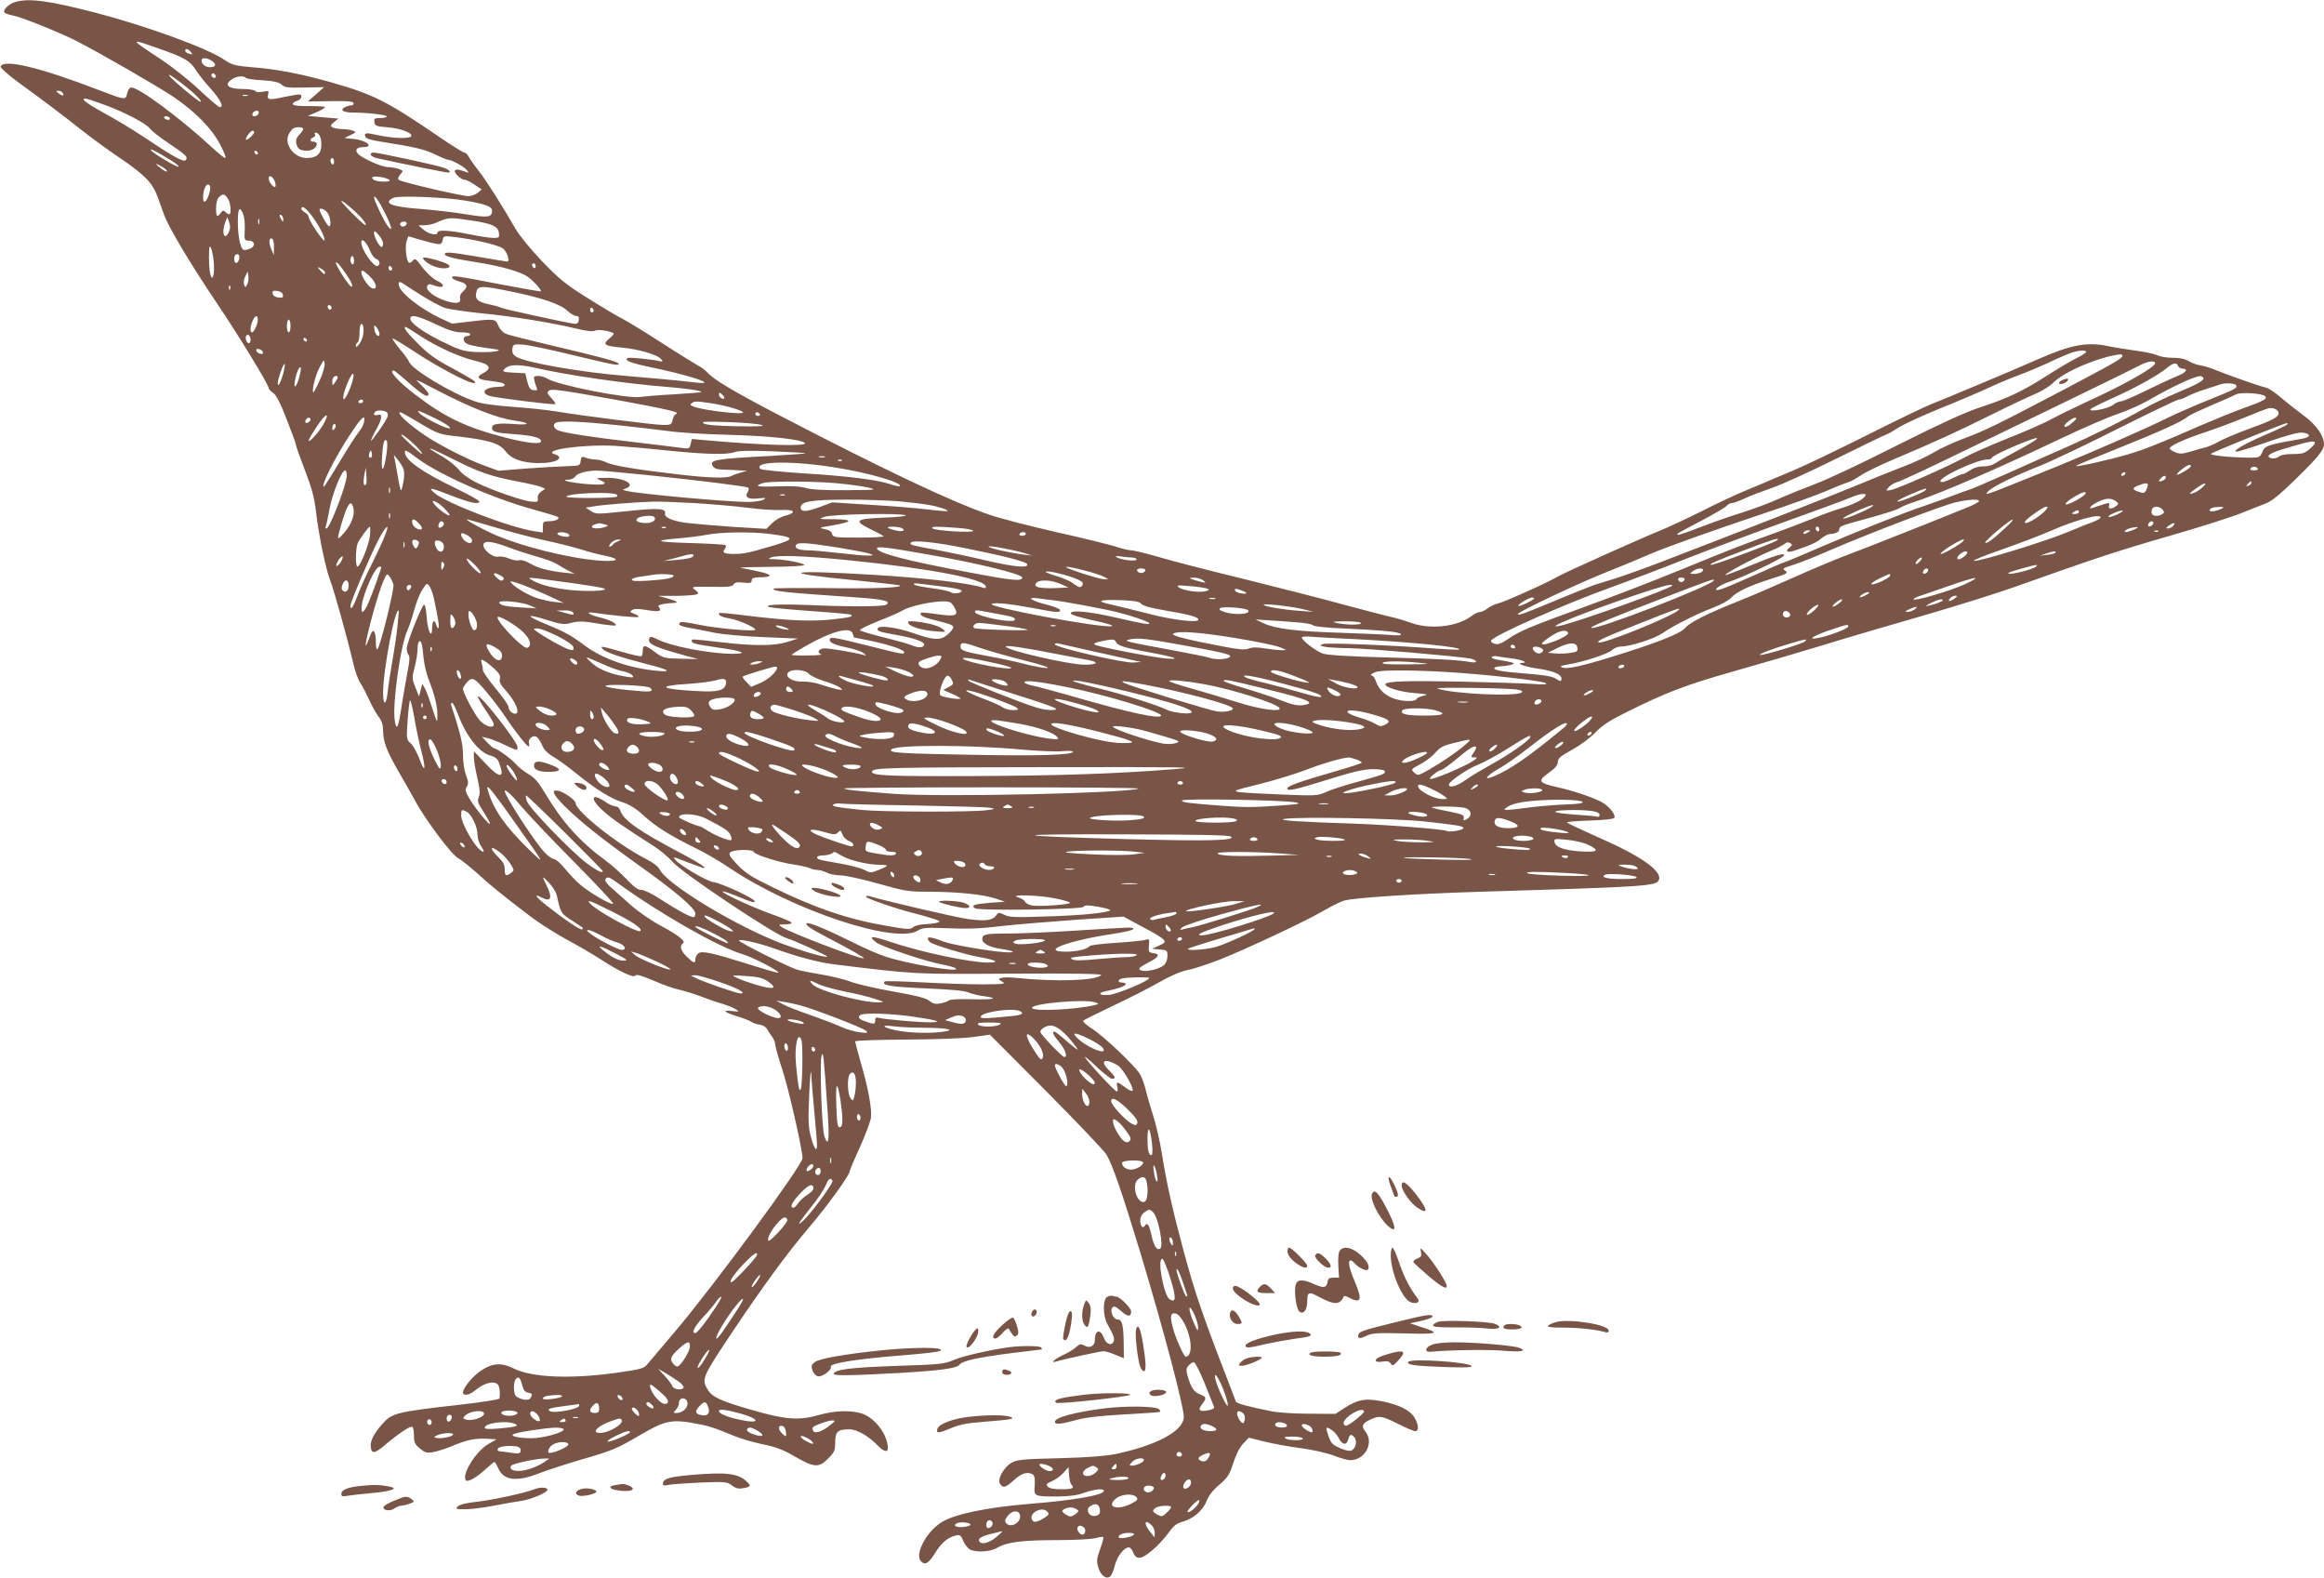 <?xml version="1.0" standalone="no"?>
<!DOCTYPE svg PUBLIC "-//W3C//DTD SVG 20010904//EN"
 "http://www.w3.org/TR/2001/REC-SVG-20010904/DTD/svg10.dtd">
<svg version="1.0" xmlns="http://www.w3.org/2000/svg"
 width="1280pt" height="869pt" viewBox="0 0 1280 869"
 preserveAspectRatio="xMidYMid meet">
<g transform="translate(0,869) scale(0.1,-0.1)"
fill="#795548" stroke="none">
<path d="M84 8679 c-35 -10 -69 -43 -60 -57 3 -6 24 -13 46 -17 43 -7 257 -93
350 -140 120 -61 450 -251 535 -308 122 -83 212 -175 258 -264 21 -40 34 -73
28 -73 -6 0 -39 26 -73 58 -180 166 -411 337 -447 330 -9 -2 -18 -17 -21 -33
-7 -37 -11 -36 -150 17 -329 127 -533 176 -547 131 -2 -6 44 -47 103 -90 146
-106 242 -179 347 -262 49 -39 141 -106 206 -150 139 -94 181 -138 210 -217
12 -33 28 -77 36 -100 25 -68 151 -278 280 -469 125 -185 295 -463 295 -482 0
-6 11 -18 24 -26 17 -11 40 -55 75 -146 28 -71 51 -134 51 -140 0 -7 22 -69
49 -139 38 -98 52 -150 61 -227 16 -135 54 -318 79 -382 21 -53 96 -324 126
-453 9 -41 27 -91 39 -110 13 -19 35 -62 50 -95 15 -32 38 -74 51 -91 18 -23
25 -45 25 -77 0 -61 20 -113 89 -232 32 -55 70 -122 85 -150 53 -100 200 -298
238 -319 21 -12 72 -53 115 -92 76 -68 114 -100 286 -231 44 -34 133 -90 196
-125 64 -34 149 -84 189 -110 105 -68 182 -104 191 -90 5 9 33 1 97 -26 49
-22 114 -45 144 -51 30 -7 89 -25 130 -41 41 -16 93 -33 115 -39 22 -7 51 -18
65 -27 25 -15 24 -15 -18 -11 -57 7 -45 -6 25 -28 32 -9 67 -23 79 -30 11 -8
33 -15 49 -17 15 -2 33 -12 39 -23 6 -11 19 -31 29 -44 9 -13 17 -32 17 -43 0
-10 18 -74 40 -141 34 -104 110 -437 110 -484 0 -39 -493 -709 -705 -958 -70
-82 -137 -162 -149 -176 -19 -24 -34 -28 -173 -48 -255 -35 -464 -26 -566 25
-65 33 -117 29 -181 -15 -45 -31 -96 -94 -96 -118 0 -21 36 -15 68 12 37 31
80 48 108 41 16 -4 23 -15 26 -41 2 -19 1 -40 -2 -46 -4 -5 -103 -21 -221 -34
-353 -40 -371 -45 -427 -110 -43 -48 -64 -91 -60 -122 5 -40 21 -38 80 12 71
60 139 106 149 99 5 -3 9 -25 9 -49 0 -36 5 -47 32 -70 27 -23 38 -26 72 -21
22 4 67 18 101 32 82 35 133 46 196 42 l54 -3 -44 -25 c-67 -38 -148 -165
-126 -200 9 -14 58 13 110 61 23 21 45 39 48 39 4 0 13 -15 21 -34 29 -69 104
-77 231 -26 44 17 150 51 235 76 161 46 191 59 325 138 122 71 164 81 274 62
93 -16 120 -25 231 -71 35 -15 107 -36 159 -47 75 -15 114 -30 181 -69 105
-60 130 -62 181 -10 35 35 39 44 39 89 0 59 14 72 78 72 42 0 105 -36 156 -89
33 -34 56 -40 56 -15 0 75 -73 170 -146 192 -61 18 -149 15 -229 -8 -114 -33
-189 -27 -372 26 -174 50 -222 72 -246 114 -34 57 -30 66 136 315 168 251 304
437 425 579 98 115 222 286 222 307 0 5 25 65 56 132 30 67 58 141 61 163 6
48 -15 164 -58 310 -16 56 -29 106 -29 110 0 5 125 9 278 10 169 1 314 6 371
14 l93 13 308 -309 c169 -170 319 -328 334 -351 32 -53 86 -208 186 -538 127
-420 240 -848 240 -906 0 -77 -145 -156 -375 -205 -54 -11 -155 -19 -310 -23
-206 -5 -234 -8 -265 -26 -41 -24 -78 -90 -63 -113 17 -28 31 -24 76 17 43 40
77 50 106 32 9 -6 12 -24 10 -59 -5 -61 -4 -62 126 -62 63 1 107 6 145 20 59
21 110 26 110 11 0 -23 -165 -52 -405 -71 -244 -20 -424 -58 -493 -104 -84
-55 -145 -177 -109 -213 22 -23 43 -10 78 47 33 54 69 85 112 95 24 6 29 3 42
-29 8 -19 25 -40 36 -47 36 -19 114 -14 154 10 51 30 138 41 330 41 94 0 187
5 208 11 22 6 41 8 44 6 2 -3 -5 -33 -18 -67 -19 -53 -20 -66 -10 -100 13 -45
44 -68 66 -50 7 6 19 33 25 60 12 49 51 100 77 100 7 0 18 -11 23 -25 19 -50
50 -43 128 28 24 23 57 61 73 84 22 31 40 45 68 53 61 16 116 62 136 114 12
31 35 61 71 91 46 40 56 55 76 118 14 44 34 85 54 107 l32 34 88 -22 c49 -12
139 -28 200 -36 61 -8 141 -26 179 -40 37 -15 78 -26 92 -26 81 0 132 95 84
157 -25 31 -19 45 25 66 50 24 65 22 154 -23 44 -22 86 -40 95 -40 21 0 19 36
-5 76 -26 41 -86 70 -181 89 -90 17 -131 9 -203 -37 l-51 -33 -145 1 c-80 0
-172 6 -205 13 -130 26 -194 43 -198 54 -182 470 -222 584 -290 837 -56 207
-91 361 -117 524 -11 70 -33 166 -49 214 -15 48 -34 112 -41 142 -7 30 -21 69
-31 85 -28 47 -198 208 -263 250 -32 20 -54 41 -50 45 5 5 79 41 164 82 85 40
200 98 255 130 65 37 121 60 160 68 33 6 110 32 172 56 151 60 479 214 574
270 43 25 92 49 111 55 55 16 394 38 753 49 929 28 968 31 982 66 18 48 -100
131 -326 230 -99 44 -181 82 -181 86 0 3 56 8 125 10 73 2 129 8 135 14 14 14
-29 68 -71 89 -49 26 -161 63 -239 80 -107 24 -113 34 -51 79 37 26 51 43 51
60 0 20 14 32 77 67 43 23 100 65 128 94 37 39 79 67 160 107 227 114 337 156
605 232 146 41 360 104 475 139 116 36 361 108 545 161 184 53 418 126 520
162 453 161 573 201 865 285 170 49 348 106 395 126 47 19 105 42 129 51 31
11 76 47 162 131 125 122 159 163 159 195 0 46 -42 106 -108 155 -37 27 -94
72 -127 100 -33 29 -71 54 -85 57 -31 6 -207 68 -275 96 -27 11 -65 23 -84 26
-19 2 -49 13 -65 23 -21 13 -50 19 -89 19 -32 0 -70 6 -85 14 -15 7 -67 19
-117 25 -49 7 -123 18 -163 27 -111 22 -201 4 -382 -76 -124 -55 -527 -224
-585 -246 -27 -10 -185 -86 -350 -169 -165 -83 -347 -170 -405 -194 -58 -24
-118 -50 -135 -57 -16 -7 -74 -32 -128 -54 -54 -22 -165 -74 -245 -115 -81
-40 -187 -90 -237 -110 -122 -50 -500 -220 -550 -247 -67 -36 -86 -45 -200
-96 -60 -27 -123 -53 -139 -56 -16 -4 -41 -16 -54 -27 -14 -10 -32 -19 -41
-19 -10 0 -33 -11 -51 -25 -77 -57 -227 -72 -330 -34 -30 11 -84 27 -120 35
-36 8 -148 38 -250 65 -102 28 -347 91 -545 140 -198 48 -414 104 -480 124
-66 19 -131 35 -146 35 -14 0 -51 9 -83 20 -31 10 -179 47 -328 80 -149 34
-316 77 -372 97 -209 72 -580 248 -1157 548 -251 131 -359 195 -394 235 -11
12 -33 29 -50 37 -16 9 -109 66 -205 128 -96 62 -193 121 -216 132 -22 11
-104 59 -183 109 -125 78 -157 104 -255 205 -62 65 -126 143 -146 178 -69 120
-161 267 -204 321 -24 30 -48 65 -55 78 -6 12 -17 22 -24 22 -7 0 -75 43 -152
96 -272 185 -348 224 -572 288 -165 47 -304 75 -436 85 -105 9 -117 12 -165
44 -93 63 -432 186 -706 257 -258 67 -366 81 -442 59z m787 -255 c143 -50 175
-68 206 -117 14 -23 52 -71 85 -107 53 -60 73 -100 48 -100 -6 0 -56 43 -112
95 -56 53 -153 130 -217 172 -169 111 -169 113 -10 57z m179 -19 c14 -16 10
-18 -14 -9 -9 3 -16 10 -16 15 0 14 16 11 30 -6z m118 -51 c26 -18 21 -34 -12
-34 -25 0 -46 17 -46 37 0 18 31 16 58 -3z m19 -90 c-9 -9 -28 6 -21 18 4 6
10 6 17 -1 6 -6 8 -13 4 -17z m-177 -40 c62 -48 108 -94 93 -94 -11 0 -157
122 -169 141 -10 16 8 5 76 -47z m344 37 c3 -4 44 -11 91 -13 64 -4 91 -11
106 -24 17 -16 36 -18 127 -16 l107 2 -45 -40 -45 -39 124 2 c92 2 125 -1 128
-10 3 -7 -3 -13 -12 -13 -9 0 -26 -5 -37 -11 -29 -16 -6 -29 52 -29 78 0 180
-13 180 -21 0 -5 -16 -9 -36 -9 -31 0 -35 -3 -32 -22 3 -21 10 -24 73 -29 71
-5 140 -32 130 -49 -9 -15 -100 -12 -179 5 -74 16 -82 15 -73 -9 4 -9 33 -18
79 -25 190 -30 243 -42 302 -70 34 -17 68 -31 75 -31 19 0 86 -37 102 -56 12
-16 12 -17 -1 -12 -43 16 -59 18 -64 9 -8 -12 33 -51 54 -51 8 0 33 -12 54
-27 l39 -26 -22 -19 c-13 -10 -35 -18 -50 -18 -39 0 -373 78 -385 90 -6 6 -3
16 9 30 17 19 17 20 -9 30 -15 5 -42 10 -60 10 -34 0 -145 50 -166 75 -17 20
-4 35 31 35 63 0 16 39 -55 45 -22 2 -43 4 -46 5 -3 0 11 8 30 16 32 15 33 17
15 24 -11 5 -38 9 -60 9 -22 1 -47 5 -54 10 -12 8 -11 13 9 29 l24 19 -84 7
-84 8 47 20 c26 11 47 24 47 28 0 4 -39 6 -87 6 -56 -1 -87 3 -90 10 -2 7 8
14 22 18 26 7 35 36 11 36 -8 0 -47 -7 -86 -15 -79 -17 -91 -15 -83 16 5 19 3
20 -30 14 -21 -4 -37 -3 -41 4 -4 6 -36 11 -70 11 -84 0 -107 26 -51 58 24 14
62 15 69 3z m-1009 -82 c11 -17 0 -20 -21 -4 -17 13 -17 14 -2 15 9 0 20 -5
23 -11z m1018 -16 c-7 -2 -19 -2 -25 0 -7 3 -2 5 12 5 14 0 19 -2 13 -5z
m-788 -50 c110 -40 228 -102 249 -129 10 -14 58 -52 107 -84 95 -64 107 -76
91 -92 -12 -12 -73 22 -241 135 -58 38 -152 95 -210 126 -57 31 -107 63 -109
70 -5 15 8 12 113 -26z m849 -48 c-6 -16 -34 -21 -34 -7 0 13 11 22 26 22 8 0
11 -6 8 -15z m-489 -25 c3 -5 -1 -10 -9 -10 -8 0 -18 5 -21 10 -3 6 1 10 9 10
8 0 18 -4 21 -10z m735 -60 c0 -5 -9 -19 -20 -30 -22 -22 -25 -42 -10 -71 13
-24 72 -26 94 -3 18 17 13 34 -10 34 -19 0 -18 16 2 24 8 3 12 10 9 16 -3 5
-2 10 2 10 20 0 33 -27 33 -66 0 -51 -25 -74 -81 -74 -70 0 -127 77 -98 132 7
13 17 26 23 30 16 11 56 10 56 -2z m-270 -18 c0 -12 -39 -46 -45 -41 -6 7 24
49 36 49 5 0 9 -4 9 -8z m-466 -150 c33 -20 55 -37 48 -40 -11 -3 -152 82
-152 93 0 7 28 -7 104 -53z m487 35 c-1 -12 -15 -9 -19 4 -3 6 1 10 8 8 6 -3
11 -8 11 -12z m419 -48 c0 -11 -4 -17 -10 -14 -5 3 -10 13 -10 21 0 8 5 14 10
14 6 0 10 -9 10 -21z m-920 -52 c0 -5 -13 1 -30 13 -16 12 -30 24 -30 26 0 3
14 -3 30 -13 17 -9 30 -21 30 -26z m592 -52 c6 -14 8 -28 4 -33 -9 -8 -36 26
-36 45 0 22 20 14 32 -12z m633 4 c5 -5 -4 -9 -27 -9 -43 0 -68 8 -68 22 0 13
80 2 95 -13z m-994 -79 c-11 -38 -30 -54 -32 -27 -4 45 17 95 34 78 7 -7 7
-22 -2 -51z m103 -22 c17 -23 22 -88 8 -88 -4 0 -14 6 -21 13 -10 10 -15 9
-25 -5 -20 -28 -26 -22 -26 26 0 27 6 51 16 60 21 21 30 20 48 -6z m872 -92
c33 -68 38 -98 9 -60 -21 28 -75 142 -75 156 1 21 29 -21 66 -96z m439 79
c111 -19 145 -32 145 -55 0 -37 -21 -40 -143 -20 -64 11 -174 23 -244 29 -134
10 -187 23 -181 43 3 7 15 16 29 20 38 12 296 1 394 -17z m-561 -111 c9 -13
13 -24 9 -24 -10 0 -133 123 -133 133 0 12 105 -80 124 -109z m-296 40 c39
-48 85 -131 79 -147 -4 -13 -87 109 -87 129 0 7 -9 18 -20 24 -11 6 -20 15
-20 20 0 20 19 9 48 -26z m-369 -3 c7 -16 11 -55 9 -87 -3 -56 -2 -58 22 -59
35 0 39 -32 5 -45 -15 -6 -31 -8 -35 -5 -17 10 -30 79 -30 153 0 76 10 91 29
43z m465 7 c18 -25 22 -83 6 -73 -10 6 -50 78 -50 90 0 14 31 2 44 -17z m-244
-36 c0 -15 -2 -15 -10 -2 -13 20 -13 33 0 25 6 -3 10 -14 10 -23z m-299 -68
c-25 -55 -43 -6 -20 53 l11 28 10 -28 c7 -20 7 -36 -1 -53z m166 44 c-3 -7 -5
-2 -5 12 0 14 2 19 5 13 2 -7 2 -19 0 -25z m1169 18 c114 -17 148 -32 152 -69
3 -25 1 -27 -31 -27 -19 0 -79 9 -132 20 -106 22 -175 26 -175 10 0 -19 -49
-10 -77 15 l-28 24 33 1 c19 0 48 6 65 14 68 30 72 30 193 12z m-356 -15 c0
-14 -18 -23 -30 -16 -6 4 -8 11 -5 16 8 12 35 12 35 0z m-130 -112 c0 -10 -4
-19 -8 -19 -12 0 -42 56 -42 77 1 15 5 13 25 -10 14 -15 25 -37 25 -48z m305
-3 c14 -1 21 6 23 22 4 23 6 24 65 17 110 -13 241 -44 267 -63 23 -18 41 -72
23 -72 -4 0 -73 11 -153 25 -159 27 -190 30 -190 15 0 -12 49 -24 180 -45 128
-20 232 -50 274 -77 31 -21 81 -76 75 -82 -2 -2 -94 14 -204 35 -266 51 -285
54 -285 41 0 -6 18 -16 40 -22 45 -12 50 -28 19 -56 -12 -10 -18 -26 -15 -37
7 -27 -20 -32 -78 -14 -64 21 -112 58 -103 80 5 14 11 15 32 7 61 -23 76 -1
19 26 -20 9 -54 42 -77 71 -36 49 -42 53 -53 38 -7 -9 -17 -14 -22 -11 -14 9
-23 93 -12 120 l9 25 73 -21 c40 -12 82 -22 93 -22z m-906 -19 l-1 -42 -14 34
c-16 35 -12 67 6 56 5 -3 10 -25 9 -48z m527 -13 c9 -24 25 -46 35 -49 20 -7
26 -30 10 -39 -20 -12 -91 89 -91 129 0 29 29 2 46 -41z m-859 -64 c3 -32 2
-67 -2 -77 -7 -17 -8 -17 -15 2 -5 11 -9 54 -9 95 0 58 2 71 10 57 6 -11 13
-45 16 -77z m141 18 c-5 -32 -28 -35 -28 -4 0 17 5 26 16 26 10 0 14 -7 12
-22z m632 -14 c0 -14 -4 -23 -10 -19 -5 3 -10 15 -10 26 0 10 5 19 10 19 6 0
10 -12 10 -26z m-35 -86 c25 -38 33 -64 16 -54 -15 10 -81 114 -81 128 0 14
27 -16 65 -74z m1035 56 c0 -8 -4 -12 -10 -9 -5 3 -10 10 -10 16 0 5 5 9 10 9
6 0 10 -7 10 -16z m-790 -15 c0 -5 -4 -9 -10 -9 -5 0 -10 7 -10 16 0 8 5 12
10 9 6 -3 10 -10 10 -16z m-370 -19 c0 -15 -5 -12 -26 11 -19 22 -19 22 4 10
12 -6 22 -16 22 -21z m247 -22 c36 -35 45 -72 16 -66 -29 5 -82 98 -56 98 4 0
22 -14 40 -32z m-676 -45 c-9 -17 -10 -17 -17 0 -3 10 -1 30 7 45 l13 27 4
-27 c2 -15 -1 -35 -7 -45z m953 -55 c50 -32 110 -64 135 -73 26 -8 116 -21
202 -30 167 -16 379 -50 522 -84 61 -15 94 -18 106 -11 16 8 86 -3 101 -16 2
-3 -9 -16 -25 -29 -39 -32 -26 -40 71 -49 89 -8 196 -39 215 -63 13 -15 11
-16 -16 -10 -16 4 -63 10 -104 14 -61 5 -73 4 -69 -8 3 -9 44 -22 109 -36 237
-48 407 -105 269 -89 -103 12 -245 25 -380 36 -244 19 -558 74 -607 106 -18
11 -23 23 -21 42 3 26 6 27 53 25 28 -1 153 -27 279 -58 237 -57 261 -61 252
-46 -7 11 -109 38 -377 101 -118 28 -227 55 -242 62 -16 6 -34 25 -42 44 -16
39 -19 40 -161 23 l-94 -11 -73 34 c-81 39 -170 103 -205 148 -23 29 -22 57 1
43 7 -4 52 -33 101 -65z m-1047 30 c-3 -8 -6 -5 -6 6 -1 11 2 17 5 13 3 -3 4
-12 1 -19z m1547 -13 c168 -34 274 -70 311 -106 17 -16 39 -29 49 -29 12 0 16
-6 14 -22 -2 -16 -9 -22 -23 -21 -43 5 -395 82 -407 89 -7 5 -37 13 -67 19
-61 13 -77 29 -67 68 8 35 30 35 190 2z m-1256 -18 c3 -15 -2 -18 -25 -15 -17
2 -29 10 -31 21 -3 15 2 18 25 15 17 -2 29 -10 31 -21z m267 -66 c3 -5 1 -12
-4 -15 -5 -3 -11 1 -15 9 -6 16 9 21 19 6z m1445 -22 c0 -5 -4 -9 -10 -9 -5 0
-10 7 -10 16 0 8 5 12 10 9 6 -3 10 -10 10 -16z m-1850 -49 c0 -24 -21 -70
-32 -70 -12 0 -10 35 4 65 13 30 28 33 28 5z m980 -25 c71 -34 107 -45 143
-45 26 0 47 -4 47 -10 0 -5 -6 -10 -14 -10 -23 0 -30 -20 -13 -37 9 -10 52
-20 109 -28 85 -11 90 -13 55 -20 -21 -4 -72 -5 -112 -3 -63 4 -88 12 -177 56
-108 53 -178 103 -178 128 0 25 42 15 140 -31z m-800 -10 c0 -19 -4 -35 -10
-35 -5 0 -10 16 -10 35 0 19 5 35 10 35 6 0 10 -16 10 -35z m399 -54 c-7 -33
-39 -77 -39 -54 0 7 5 15 10 18 6 3 10 25 10 49 0 23 3 46 7 50 13 12 20 -27
12 -63z m91 11 c0 -26 -25 -5 -28 24 -2 28 -2 28 13 10 8 -11 15 -26 15 -34z
m222 -10 c92 -61 222 -120 310 -140 78 -18 90 -40 37 -68 -39 -20 -28 -34 32
-40 68 -8 89 -14 89 -24 0 -6 -15 -10 -32 -10 -73 0 -106 -30 -55 -49 30 -11
359 -52 366 -46 2 3 -8 18 -23 34 -22 23 -25 30 -13 40 11 9 48 5 163 -14 298
-51 529 -96 539 -106 5 -6 5 -9 -2 -9 -6 0 -14 -13 -18 -30 -6 -28 -10 -30
-51 -30 -46 0 -443 50 -594 75 -47 8 -153 19 -237 25 -98 7 -171 17 -207 30
-127 43 -348 176 -363 218 -3 9 -26 41 -51 70 -24 29 -42 55 -40 58 3 2 54
-28 114 -68 165 -109 363 -208 339 -169 -3 6 -58 38 -123 73 -92 49 -133 78
-189 135 -64 63 -85 93 -68 93 2 0 37 -22 77 -48z m-932 -23 c0 -10 -4 -19 -9
-19 -12 0 -23 29 -15 41 8 14 24 0 24 -22z m311 -2 c-1 -12 -15 -9 -19 4 -3 6
1 10 8 8 6 -3 11 -8 11 -12z m-243 -65 c3 -9 -2 -13 -14 -10 -9 1 -19 9 -22
16 -3 9 2 13 14 10 9 -1 19 -9 22 -16z m10042 0 c0 -4 -24 -20 -53 -34 -29
-14 -105 -59 -167 -99 -135 -86 -215 -123 -370 -174 -79 -26 -220 -91 -455
-209 -187 -95 -387 -189 -445 -210 -58 -22 -148 -58 -200 -81 -52 -24 -147
-59 -210 -79 -63 -19 -166 -56 -229 -80 -63 -25 -117 -43 -120 -41 -6 7 -10 4
130 78 70 37 132 73 139 82 7 8 20 15 29 15 9 0 41 12 71 26 30 14 96 39 145
56 50 16 212 90 362 164 149 74 274 134 278 134 4 0 30 16 59 34 28 19 135 68
236 109 102 41 223 93 270 115 47 22 117 51 155 65 39 14 106 42 150 62 44 21
100 46 125 56 47 19 100 25 100 11z m200 -21 c0 -14 -40 -37 -330 -190 -356
-187 -424 -221 -545 -266 -54 -20 -128 -54 -164 -76 -35 -21 -107 -55 -160
-75 -53 -20 -175 -69 -271 -109 -155 -64 -517 -206 -1060 -415 -96 -37 -213
-79 -260 -94 -47 -15 -101 -31 -120 -37 -19 -7 -105 -41 -190 -76 -188 -79
-230 -95 -230 -84 0 12 338 172 498 235 79 31 178 72 220 91 89 39 329 125
657 235 127 42 273 95 325 117 52 23 106 44 120 48 14 4 44 21 68 37 24 17
105 56 180 88 216 91 354 154 537 245 94 47 202 98 240 114 39 16 86 45 105
65 61 61 253 142 368 155 6 0 12 -3 12 -8z m-9929 -135 c-16 -36 -32 -66 -34
-66 -13 0 9 91 32 135 24 46 26 48 29 24 2 -15 -10 -57 -27 -93z m10109 94 c0
-20 -147 -105 -320 -186 -96 -44 -209 -99 -250 -121 -41 -23 -151 -71 -245
-108 -93 -37 -202 -85 -241 -107 -97 -52 -362 -169 -399 -176 -30 -5 -30 -4
-12 16 10 11 30 23 45 27 14 3 141 62 282 130 519 250 1016 492 1055 513 43
23 85 29 85 12z m-10310 -57 c-14 -50 -30 -79 -30 -52 0 23 31 111 38 105 2
-3 -1 -27 -8 -53z m10436 42 c4 -8 15 -15 25 -15 33 0 20 -21 -23 -38 -24 -9
-101 -45 -171 -79 -70 -35 -136 -63 -146 -63 -10 0 -30 -9 -44 -20 -28 -22
-141 -42 -122 -22 6 6 62 34 125 62 121 54 245 123 295 164 35 29 53 32 61 11z
m-9054 -9 c176 -41 508 -89 728 -106 115 -9 207 -23 190 -30 -3 -1 -68 -6
-145 -11 -77 -4 -163 -11 -191 -15 -78 -9 -456 66 -511 102 -12 8 -34 14 -49
14 -22 0 -26 -4 -21 -22 2 -13 8 -31 12 -41 7 -16 4 -18 -16 -15 -19 2 -26 12
-35 48 l-11 45 -61 3 c-66 3 -72 7 -44 28 23 18 76 17 154 0z m-1293 -50 c-15
-58 -35 -75 -24 -20 7 42 24 79 31 71 3 -2 0 -25 -7 -51z m605 -36 c75 -66
106 -84 106 -59 0 6 -17 27 -37 46 -45 42 -45 42 77 -22 198 -103 337 -157
435 -171 88 -12 87 -26 -2 -19 -90 7 -123 1 -123 -20 0 -23 19 -28 126 -36 99
-7 144 -19 144 -39 0 -18 -78 -10 -194 20 -216 55 -338 113 -500 238 -95 73
-148 132 -118 132 4 0 43 -31 86 -70z m-324 -23 c-25 -65 -47 -88 -37 -38 4
18 17 54 28 79 30 63 36 32 9 -41z m-70 55 c0 -5 -7 -17 -15 -28 -14 -19 -14
-19 -15 2 0 11 3 24 7 27 9 10 23 9 23 -1z m10275 -2 c8 -13 -26 -33 -145 -83
-58 -24 -141 -64 -185 -89 -111 -63 -276 -145 -430 -213 -71 -31 -213 -94
-315 -140 -102 -45 -196 -86 -210 -90 -14 -4 -63 -22 -110 -40 -47 -17 -110
-40 -140 -50 -96 -31 -379 -144 -565 -224 -99 -43 -191 -82 -205 -86 -14 -4
-93 -38 -176 -76 -83 -37 -164 -71 -180 -75 -51 -13 -9 23 49 42 72 23 292
128 302 144 13 21 -50 2 -189 -56 -71 -30 -131 -52 -133 -50 -7 6 160 95 241
129 39 16 78 35 86 43 11 9 20 10 30 3 13 -8 12 -11 -4 -24 -27 -21 -12 -30
27 -17 89 30 123 45 149 68 16 13 38 24 48 24 28 0 50 11 50 25 0 15 15 22 85
41 149 40 229 65 249 77 11 8 46 22 76 32 148 48 457 182 810 350 124 59 265
120 315 136 49 17 123 49 165 73 133 77 253 133 287 135 6 1 14 -3 18 -9z
m181 -41 c9 -15 0 -20 -161 -85 -77 -31 -174 -74 -215 -94 -118 -59 -408 -186
-605 -266 -99 -40 -218 -88 -265 -107 -47 -19 -96 -38 -110 -42 -23 -7 -24 -6
-10 9 18 23 139 83 275 137 61 23 256 116 435 206 179 90 332 163 340 163 8 0
31 8 50 19 19 10 64 28 100 39 36 11 72 23 80 26 29 9 79 6 86 -5z m-8326 -70
c0 -5 -7 -6 -15 -3 -8 4 -15 13 -15 21 0 13 3 13 15 3 8 -7 15 -16 15 -21z
m8485 10 c15 -15 -3 -25 -120 -67 -60 -22 -168 -66 -240 -97 -211 -93 -308
-132 -402 -159 -100 -29 -275 -68 -280 -62 -2 2 101 45 229 96 233 93 359 150
389 177 9 8 68 35 130 62 63 26 123 53 134 59 23 14 143 7 160 -9z m-10475
-29 c0 -5 -7 -10 -16 -10 -8 0 -12 5 -9 10 3 6 10 10 16 10 5 0 9 -4 9 -10z
m1915 -10 c69 -10 163 -36 177 -49 20 -18 -212 8 -271 30 -20 8 -22 12 -11 19
18 12 19 12 105 0z m8635 -55 c0 -22 -33 -39 -160 -85 -63 -23 -137 -54 -165
-69 -27 -16 -63 -31 -80 -35 -16 -4 -54 -14 -82 -23 -44 -13 -58 -13 -83 -3
-16 7 -30 16 -30 21 0 14 87 54 195 89 55 18 152 54 215 80 63 26 124 50 135
52 26 6 55 -9 55 -27z m-10422 7 c8 -5 10 -16 6 -28 -9 -24 -86 -135 -91 -131
-1 2 10 28 27 58 36 65 39 93 10 84 -19 -6 -27 5 -13 18 9 10 45 8 61 -1z
m280 -41 c64 -32 93 -59 51 -46 -42 13 -135 63 -149 80 -12 14 -10 15 13 6 14
-5 52 -24 85 -40z m-631 -34 c-25 -42 -77 -98 -77 -82 0 4 21 41 48 81 49 75
73 76 29 1z m517 24 c121 -72 119 -72 244 -86 159 -19 213 -37 246 -79 16 -22
42 -40 73 -50 79 -27 223 -18 223 15 0 6 -9 13 -20 16 -90 24 152 58 330 48
58 -4 188 -15 290 -26 209 -21 326 -24 367 -8 19 7 86 9 211 4 101 -4 181 -9
179 -11 -2 -2 -86 -8 -188 -14 -314 -17 -345 -22 -323 -57 8 -13 25 -18 60
-19 27 -1 67 -2 89 -4 l40 -2 -35 -10 c-19 -5 -43 -14 -52 -19 -26 -13 -121
-11 -276 7 -237 27 -378 50 -412 68 -18 9 -46 16 -61 16 -15 0 -39 4 -53 10
-22 8 -25 6 -28 -18 -3 -26 -5 -27 -78 -29 -41 -1 -142 -7 -225 -13 l-150 -12
-84 31 c-88 32 -244 112 -321 164 -94 64 -161 127 -134 127 3 0 43 -22 88 -49z
m1891 39 c3 -5 -1 -10 -9 -10 -9 0 -16 5 -16 10 0 6 4 10 9 10 6 0 13 -4 16
-10z m-2181 -48 c-4 -15 -17 -38 -29 -52 -12 -14 -59 -87 -104 -162 -45 -76
-85 -138 -87 -138 -20 0 62 163 144 287 65 99 88 119 76 65z m-294 19 c0 -12
-20 -25 -27 -18 -7 7 6 27 18 27 5 0 9 -4 9 -9z m9707 -16 c-26 -23 -47 -32
-47 -20 0 11 45 45 59 45 11 -1 8 -8 -12 -25z m-8025 -15 c106 -11 238 -27
293 -34 55 -8 201 -17 325 -20 226 -6 403 -25 423 -45 20 -20 -236 -13 -545
15 l-77 7 -7 -28 c-6 -26 -9 -27 -53 -21 -25 4 -143 18 -261 32 -232 27 -376
49 -415 64 -26 10 -33 35 -12 43 26 11 142 6 329 -13z m803 0 c22 -7 -15 -9
-135 -7 -112 2 -171 7 -185 16 -16 10 7 11 135 7 85 -3 169 -10 185 -16z
m-2354 -23 c-8 -8 -11 -7 -11 4 0 20 13 34 18 19 3 -7 -1 -17 -7 -23z m10754
24 c-6 -5 -59 -30 -120 -56 -111 -48 -177 -86 -159 -92 6 -2 82 22 169 52 104
36 171 55 194 53 48 -4 51 -25 4 -33 -194 -34 -207 -38 -222 -72 -14 -32 -17
-33 -70 -33 -96 0 -222 13 -214 21 10 10 403 169 418 169 6 0 6 -3 0 -9z
m-10295 -126 c19 -21 30 -36 23 -34 -13 5 -113 97 -113 105 0 10 54 -34 90
-71z m8916 46 c-4 -5 -50 -33 -104 -62 -53 -28 -109 -60 -123 -70 -15 -10 -42
-18 -67 -17 -26 0 -51 -7 -70 -21 -17 -11 -35 -21 -41 -21 -7 0 -35 -12 -63
-26 -32 -16 -54 -22 -60 -16 -19 19 198 122 259 122 12 0 23 4 23 9 0 12 191
97 248 110 2 1 1 -3 -2 -8z m-9087 -79 c-14 -100 -31 -113 -25 -20 5 79 12
106 26 91 4 -4 4 -37 -1 -71z m10621 59 c0 -5 -14 -21 -31 -35 -26 -22 -41
-26 -91 -26 -40 0 -67 -5 -78 -15 -17 -15 -64 -10 -54 7 8 12 42 26 139 53 88
26 115 30 115 16z m-10251 -91 c144 -72 204 -92 346 -120 61 -11 121 -25 134
-31 l24 -10 -22 -15 c-14 -10 -21 -24 -19 -37 3 -20 -1 -22 -35 -19 -49 4
-222 64 -307 107 -39 20 -78 48 -93 69 -15 19 -56 52 -90 72 -34 20 -64 38
-66 40 -14 13 23 -3 128 -56z m-453 13 c-11 -11 -19 6 -11 24 8 17 8 17 12 0
3 -10 2 -21 -1 -24z m256 -9 c122 -90 417 -220 635 -279 68 -19 129 -37 134
-41 17 -10 -11 -24 -48 -24 -30 0 -33 -3 -33 -31 l0 -31 -47 7 c-134 20 -489
156 -552 212 -36 32 -20 29 98 -17 100 -39 151 -49 151 -31 0 5 -57 37 -127
71 -191 92 -283 157 -283 200 0 16 6 13 72 -36z m-81 -53 c9 -22 5 -68 -9
-116 -3 -13 -10 6 -17 50 -7 39 -15 86 -19 105 l-7 35 21 -25 c11 -14 25 -36
31 -49z m2322 62 c-7 -2 -21 -2 -30 0 -10 3 -4 5 12 5 17 0 24 -2 18 -5z m94
-19 c-3 -3 -12 -4 -19 -1 -8 3 -5 6 6 6 11 1 17 -2 13 -5z m-32 -39 c179 -28
370 -84 351 -102 -2 -3 -26 2 -52 11 -71 24 -235 45 -483 60 -123 8 -228 19
-233 24 -43 43 174 47 417 7z m7461 6 c-8 -13 -76 -52 -76 -44 0 11 54 52 68
53 7 0 11 -4 8 -9z m369 -11 c4 -6 -5 -10 -20 -10 -15 0 -24 4 -20 10 3 6 12
10 20 10 8 0 17 -4 20 -10z m-10419 -88 c-13 -13 -17 9 -10 50 l9 43 3 -44 c2
-23 1 -46 -2 -49z m-106 50 c0 -48 -94 -292 -112 -292 -5 0 -7 4 -4 8 2 4 11
47 20 95 15 85 67 217 87 217 5 0 9 -13 9 -28z m1648 3 c291 -30 549 -62 562
-70 6 -4 5 -14 -3 -26 -17 -28 6 -40 63 -33 37 4 42 3 26 -7 -11 -6 -47 -12
-80 -13 -105 -1 -607 44 -675 61 -25 6 -25 6 -3 14 58 22 -15 60 -110 58 -56
-1 -60 -2 -35 -12 53 -21 29 -30 -63 -23 -92 7 -165 24 -108 25 15 1 31 8 36
17 10 17 57 31 110 33 18 1 144 -10 280 -24z m8147 5 c-3 -5 -11 -10 -16 -10
-6 0 -7 5 -4 10 3 6 11 10 16 10 6 0 7 -4 4 -10z m223 -22 c-3 -7 -13 -15 -24
-17 -16 -3 -17 -1 -5 13 16 19 34 21 29 4z m-7327 -28 c68 -6 149 -17 179 -24
53 -13 49 -14 -121 -15 -121 -1 -190 3 -220 12 -31 9 -81 12 -159 9 -79 -3
-112 -1 -105 6 6 6 24 12 40 15 60 8 265 7 386 -3z m7799 1 c0 -5 -7 -12 -16
-15 -14 -5 -15 -4 -4 9 14 17 20 19 20 6z m-570 -12 c0 -6 -5 -19 -10 -29 -9
-16 -15 -17 -40 -8 -37 12 -38 21 -2 35 36 15 52 15 52 2z m300 -13 c-14 -13
-36 -27 -50 -31 -29 -9 -26 -4 20 29 45 31 62 33 30 2z m-9983 -28 c-3 -7 -5
-2 -5 12 0 14 2 19 5 13 2 -7 2 -19 0 -25z m8457 12 c-14 -14 -154 -70 -154
-61 0 5 33 22 73 39 76 33 98 39 81 22z m-7207 -24 c3 -3 4 -8 2 -10 -10 -10
-279 -11 -279 -1 -1 19 258 30 277 11z m8088 4 c-11 -17 -94 -62 -107 -57 -7
2 9 18 36 35 49 31 83 42 71 22z m-7162 -7 c-7 -2 -19 -2 -25 0 -7 3 -2 5 12
5 14 0 19 -2 13 -5z m5947 -8 c-17 -21 -66 -44 -135 -65 -33 -10 -100 -34
-150 -55 -49 -20 -144 -56 -210 -80 -177 -64 -224 -82 -520 -203 -148 -61
-378 -149 -510 -197 -306 -111 -375 -139 -437 -182 -37 -26 -56 -33 -75 -28
-13 3 -23 11 -20 18 8 25 401 200 660 293 97 35 284 106 415 158 130 51 379
144 551 206 173 62 333 121 355 131 23 10 52 19 65 19 20 0 21 -2 11 -15z
m1388 -28 c11 -9 11 -13 -4 -24 -24 -18 -45 -17 -38 2 4 8 2 15 -4 15 -5 0
-29 -7 -52 -15 -51 -18 -53 -18 -44 -4 3 6 25 19 48 30 40 18 68 17 94 -4z
m-6708 3 c63 -6 138 -15 165 -20 53 -9 110 -28 104 -34 -2 -2 -56 2 -119 10
-63 7 -205 19 -316 25 l-201 13 -71 -27 c-71 -26 -102 -27 -102 -2 0 34 53 43
255 44 94 0 222 -4 285 -9z m5950 1 c0 -5 -28 -20 -62 -34 -156 -64 -583 -233
-675 -267 -56 -21 -184 -75 -285 -120 -101 -45 -237 -104 -303 -130 -175 -70
-267 -116 -295 -149 -27 -31 -163 -84 -407 -159 -166 -51 -244 -68 -269 -57
-15 7 -6 10 36 17 83 14 216 57 239 79 11 10 32 19 47 19 54 0 186 43 233 75
59 41 182 103 279 140 41 16 83 39 95 52 32 35 98 66 216 104 91 28 101 34 86
45 -20 15 -24 12 60 40 28 9 115 44 195 79 214 92 616 245 685 260 71 16 125
18 125 6z m-8456 -37 c20 -20 35 -38 32 -41 -6 -6 -54 27 -80 56 -34 38 7 25
48 -15z m1381 26 c94 -6 226 -17 294 -26 68 -9 151 -14 184 -12 73 4 88 -14
24 -31 -26 -6 -57 -24 -75 -42 l-31 -31 -183 11 c-101 7 -216 17 -257 22 -74
9 -123 30 -118 50 6 30 -32 33 -206 15 -169 -18 -175 -18 -202 0 l-29 19 45 7
c49 9 243 24 329 26 30 1 132 -3 225 -8z m-1879 -26 c10 -37 -11 -93 -51 -138
-40 -46 -41 -43 -16 44 34 116 54 145 67 94z m8359 3 c-32 -21 -147 -68 -153
-62 -7 6 137 72 163 74 5 1 1 -5 -10 -12z m964 -14 c-35 -42 -135 -97 -114
-62 11 17 99 78 114 79 11 0 11 -3 0 -17z m642 1 c10 -13 10 -17 -2 -25 -25
-16 -59 -11 -59 9 0 10 3 22 7 25 12 12 40 7 54 -9z m329 7 c-26 -14 -70 -22
-70 -12 0 13 19 19 55 20 21 0 26 -2 15 -8z m-790 -21 c0 -5 -10 -10 -22 -10
-19 0 -20 2 -8 10 19 13 30 13 30 0z m212 -12 c-24 -11 -46 -17 -49 -14 -7 7
56 35 77 35 8 0 -5 -10 -28 -21z m-9515 -20 c-3 -7 -5 -2 -5 12 0 14 2 19 5
13 2 -7 2 -19 0 -25z m2840 15 c10 -5 -42 -10 -117 -13 -159 -6 -172 -17 -73
-65 34 -16 65 -33 69 -37 4 -5 -57 -8 -135 -8 -134 0 -143 1 -148 20 -3 13
-17 22 -42 27 -34 6 -31 8 44 20 114 20 117 33 10 34 -86 0 -88 1 -55 13 39
15 414 22 447 9z m-1384 -9 c15 -15 -8 -34 -42 -34 -49 0 -70 14 -45 29 20 11
77 15 87 5z m7967 -3 c0 -5 -21 -17 -47 -27 -27 -9 -82 -32 -123 -49 -119 -51
-500 -169 -528 -163 -9 2 60 30 153 62 94 33 215 79 270 103 136 60 275 97
275 74z m-9262 -34 c24 -25 20 -39 -6 -30 -20 8 -32 23 -32 41 0 19 14 15 38
-11z m420 -21 c81 -24 203 -56 272 -71 69 -15 159 -37 200 -50 41 -14 101 -29
133 -35 90 -18 72 -34 -30 -27 -172 13 -443 81 -594 150 -75 35 -150 77 -136
77 4 0 74 -20 155 -44z m8312 -7 c-63 -59 -98 -84 -106 -77 -6 7 137 128 151
127 6 0 -15 -23 -45 -50z m-8596 32 c7 -10 -18 -34 -27 -25 -7 8 3 34 13 34 5
0 11 -4 14 -9z m9416 0 c0 -12 -20 -25 -27 -18 -7 7 6 27 18 27 5 0 9 -4 9 -9z
m-8531 -8 c23 -6 23 -7 5 -14 -27 -11 -74 -11 -74 0 0 8 12 14 40 20 3 0 16
-2 29 -6z m8641 -8 c-7 -8 -20 -15 -29 -15 -13 1 -13 3 3 15 26 19 42 19 26 0z
m-9932 -52 c-5 -50 -54 -173 -69 -173 -13 0 -11 108 3 133 15 29 59 87 65 87
3 0 3 -21 1 -47z m82 -2 c-10 -28 -44 -98 -73 -158 -30 -59 -65 -136 -77 -171
-23 -62 -40 -87 -40 -58 0 20 104 265 152 359 45 86 68 103 38 28z m1547 43
c-3 -3 -12 -4 -19 -1 -8 3 -5 6 6 6 11 1 17 -2 13 -5z m1302 -3 c23 -14 -4
-21 -42 -10 -21 5 -37 12 -37 14 0 9 65 5 79 -4z m309 2 c45 -3 82 -10 82 -16
0 -12 -211 0 -224 14 -12 11 26 11 142 2z m4742 -9 c0 -8 -4 -12 -10 -9 -5 3
-10 10 -10 16 0 5 5 9 10 9 6 0 10 -7 10 -16z m1735 1 c-35 -16 -64 -20 -49
-6 10 10 39 18 64 19 8 0 2 -6 -15 -13z m-1795 -15 c-20 -13 -33 -13 -25 0 3
6 14 10 23 10 15 0 15 -2 2 -10z m1927 4 c-3 -3 -12 -4 -19 -1 -8 3 -5 6 6 6
11 1 17 -2 13 -5z m-9287 -49 c0 -35 -59 -2 -60 33 0 9 7 9 30 -3 17 -9 30
-22 30 -30z m529 36 c7 -5 9 -11 5 -14 -13 -8 -64 4 -64 14 0 11 41 11 59 0z
m1111 -1 c139 -18 142 -27 23 -63 -139 -41 -165 -47 -219 -47 -56 0 -69 7 -52
27 6 7 8 17 4 21 -4 4 -92 9 -194 12 -192 5 -212 14 -62 26 47 4 114 12 150
19 79 16 248 18 350 5z m1410 0 c0 -5 -9 -10 -21 -10 -11 0 -17 5 -14 10 3 6
13 10 21 10 8 0 14 -4 14 -10z m4139 -34 c-14 -14 -342 -136 -363 -136 -22 1
29 23 193 85 144 55 187 68 170 51z m-7482 -11 c1 -5 -2 -17 -7 -25 -9 -13
-11 -13 -20 0 -15 23 -12 42 7 38 9 -2 18 -7 20 -13z m138 -26 c0 -33 -29 -36
-43 -4 -15 33 -8 46 21 36 14 -5 22 -17 22 -32z m959 31 c-12 -5 -25 -13 -29
-19 -3 -6 -11 -11 -17 -11 -6 0 -3 9 7 20 10 11 28 20 39 19 21 0 21 0 0 -9z
m7399 -8 c-44 -33 -129 -77 -113 -58 15 20 109 76 125 76 6 0 0 -8 -12 -18z
m-8576 -24 c-3 -7 -5 -2 -5 12 0 14 2 19 5 13 2 -7 2 -19 0 -25z m583 -5 c36
-14 102 -35 148 -48 46 -13 95 -31 110 -41 15 -10 43 -26 62 -36 l35 -17 -50
5 c-93 10 -149 25 -193 50 -25 15 -50 23 -62 19 -10 -3 -36 1 -57 10 -21 9
-48 13 -60 10 -30 -7 -89 44 -80 69 8 21 52 15 147 -21z m2515 -3 c217 -44
328 -73 333 -87 7 -22 -73 -15 -227 21 -80 19 -198 44 -261 56 -154 28 -161
30 -153 42 9 16 139 3 308 -32z m-715 6 c85 -14 166 -29 180 -35 24 -9 23 -10
-10 -10 -19 -1 -91 6 -160 14 -69 8 -145 15 -170 15 -50 0 -76 12 -66 29 10
16 54 14 226 -13z m1030 -31 l45 -14 -45 5 c-69 8 -189 35 -195 44 -6 9 133
-16 195 -35z m-535 -7 c277 -48 525 -109 525 -128 0 -22 -53 -17 -285 27 -345
64 -515 108 -515 134 0 12 62 5 275 -33z m5716 -10 c-13 -10 -27 -18 -32 -18
-16 0 -9 19 13 34 30 21 47 7 19 -16z m497 17 c-3 -3 -23 -8 -44 -10 l-39 -5
40 14 c38 13 55 13 43 1z m-7498 -14 c0 -11 -32 -19 -105 -25 l-60 -5 70 18
c82 23 95 24 95 12z m-1944 -37 c-10 -14 -20 -23 -23 -20 -3 3 2 17 11 32 10
14 20 23 23 20 3 -3 -2 -17 -11 -32z m2801 11 c454 -46 753 -104 753 -146 0
-6 -6 -9 -13 -6 -65 25 -320 55 -607 72 -476 29 -538 12 -111 -29 139 -14 255
-27 258 -30 12 -12 -149 -18 -410 -14 -158 1 -287 0 -287 -3 0 -15 43 -20 465
-49 146 -10 186 -21 155 -40 -17 -11 -219 -11 -435 -1 -150 6 -251 1 -205 -12
14 -4 119 -14 234 -22 115 -8 211 -17 214 -20 11 -11 -8 -15 -109 -26 -116
-12 -238 -6 -464 21 -82 11 -151 17 -153 15 -11 -11 13 -23 55 -30 46 -7 143
-49 143 -62 0 -12 -215 7 -309 27 -51 11 -97 17 -102 14 -21 -12 -5 -22 54
-32 34 -6 96 -18 137 -27 41 -8 161 -19 265 -23 l190 -8 -60 -19 c-72 -22
-180 -23 -375 0 -160 18 -150 17 -150 6 0 -14 19 -18 147 -37 133 -18 168 -34
78 -34 -128 1 -339 41 -414 80 -33 16 -40 17 -45 5 -11 -31 26 -48 214 -99
l55 -15 -95 2 c-93 2 -97 3 -146 39 -53 39 -64 40 -64 2 0 -13 -3 -25 -7 -27
-5 -3 -53 8 -108 24 -115 33 -122 34 -105 15 14 -17 93 -44 240 -82 123 -31
146 -45 64 -38 -157 14 -306 66 -408 143 -71 53 -107 73 -215 117 -112 46
-104 57 16 19 77 -24 90 -25 132 -14 39 10 64 9 142 -4 51 -9 96 -13 99 -11
10 10 -30 31 -85 44 -62 15 -87 34 -33 26 97 -15 239 -28 244 -23 4 4 -6 11
-22 17 -26 10 -27 12 -11 22 13 7 38 6 79 -1 65 -11 86 -7 68 14 -8 9 -3 14
21 19 17 3 43 6 57 6 35 0 21 11 -35 26 l-48 13 97 0 c53 1 104 4 113 8 15 5
15 8 -6 25 -24 18 -23 18 90 17 92 -2 115 1 122 13 7 12 20 14 54 10 37 -4 45
-2 45 12 0 12 10 16 38 17 80 1 81 15 2 32 -41 9 -86 18 -100 20 -14 3 59 5
163 6 103 0 187 5 187 10 0 10 -107 31 -166 32 -31 0 -35 2 -19 9 36 15 181
10 432 -15z m1561 15 c12 0 22 -5 22 -11 0 -12 -86 -2 -110 13 -10 6 -2 8 25
4 22 -3 50 -6 63 -6z m-3591 -86 c-8 -8 -77 62 -77 79 0 6 19 -7 42 -30 23
-23 39 -45 35 -49z m7928 66 c-10 -11 -20 -18 -23 -15 -7 6 18 35 31 35 5 0 2
-9 -8 -20z m-8134 -37 c-9 -16 -10 -14 -11 12 0 21 3 26 11 18 8 -8 8 -16 0
-30z m8774 8 c-21 -19 -171 -54 -152 -35 6 6 133 42 152 43 6 1 6 -2 0 -8z
m-9115 -4 c0 -9 -50 -149 -70 -194 -26 -62 -45 -70 -37 -15 10 73 74 212 97
212 5 0 10 -1 10 -3z m3873 -18 c44 -11 92 -27 106 -34 l26 -14 -25 0 c-30 0
-233 67 -207 68 10 1 55 -8 100 -20z m335 -1 c-3 -7 -13 -13 -23 -13 -10 0
-20 6 -22 13 -3 7 5 12 22 12 17 0 25 -5 23 -12z m3072 3 c0 -11 -25 -21 -53
-21 -22 1 -22 1 -3 15 22 17 56 20 56 6z m1240 0 c0 -12 -20 -25 -27 -18 -7 7
6 27 18 27 5 0 9 -4 9 -9z m-4725 -36 c64 -22 79 -33 64 -51 -9 -11 -17 -9
-43 10 -17 14 -59 33 -93 43 -35 10 -63 21 -63 24 0 9 74 -6 135 -26z m-3124
-18 c-7 -7 -16 -5 -31 8 -30 27 -24 38 11 19 23 -11 28 -19 20 -27z m-604 -25
c6 -24 -72 -340 -88 -356 -5 -6 -9 10 -9 41 0 59 -15 77 -30 36 -40 -111 -33
-54 16 126 19 68 43 144 55 170 19 44 21 45 35 26 8 -11 17 -30 21 -43z m1543
49 c0 -14 -37 -21 -137 -28 -64 -4 -93 -3 -93 5 0 6 21 14 48 17 26 3 54 8 62
9 34 8 120 5 120 -3z m6700 0 c0 -13 -87 -54 -102 -48 -7 2 12 16 42 31 63 30
60 29 60 17z m-7255 -42 c77 -11 151 -23 165 -27 50 -13 -61 -21 -165 -12
-103 10 -181 29 -225 56 -24 14 -22 14 30 9 30 -4 118 -16 195 -26z m3471 16
c18 -14 17 -15 -11 -9 -16 4 -39 11 -50 15 -17 6 -15 8 11 8 16 1 39 -6 50
-14z m2652 3 c-3 -7 -11 -13 -18 -13 -7 0 -15 6 -17 13 -3 7 4 12 17 12 13 0
20 -5 18 -12z m1546 -24 c-74 -35 -284 -97 -284 -84 0 4 8 10 18 13 9 3 82 28
162 56 166 58 207 64 104 15z m-8904 -9 c0 -28 -17 -42 -33 -26 -7 7 -7 18 1
36 14 30 32 24 32 -10z m1130 -69 l55 -26 -45 5 c-25 2 -68 11 -97 20 -54 16
-144 71 -151 92 -3 12 121 -36 238 -91z m2800 75 l35 -16 -70 -3 c-80 -3 -118
4 -112 21 9 28 83 28 147 -2z m3590 24 c0 -25 -658 -280 -676 -262 -7 6 99 50
406 168 255 98 270 103 270 94z m-7051 -96 c24 -112 32 -161 26 -167 -3 -3 -8
4 -12 16 -9 35 -23 26 -23 -15 0 -67 -25 -18 -30 60 -3 42 -9 70 -15 67 -14
-8 -95 -211 -95 -240 0 -14 5 -31 10 -36 8 -8 6 -34 -4 -85 -8 -41 -22 -123
-32 -184 -20 -135 -30 -157 -40 -90 -14 92 34 425 72 499 8 17 24 65 35 106
11 41 31 92 45 113 24 37 26 38 39 20 8 -11 18 -40 24 -64z m2806 61 c50 -6
94 -15 99 -20 14 -14 -42 -24 -58 -11 -7 6 -53 16 -102 22 -49 6 -93 15 -99
20 -6 7 4 8 30 5 22 -3 81 -10 130 -16z m-2931 -5 c-4 -8 -10 -15 -15 -15 -5
0 -9 7 -9 15 0 8 7 15 15 15 9 0 12 -6 9 -15z m4381 -5 c19 -7 18 -8 -4 -15
-32 -10 -125 3 -147 20 -17 13 -10 14 56 8 41 -3 84 -9 95 -13z m2565 16 c0
-14 -512 -198 -615 -221 -114 -25 139 77 435 176 132 44 180 56 180 45z
m-2350 -37 c10 -7 5 -9 -19 -7 -19 2 -36 9 -39 17 -3 10 2 11 19 6 13 -4 31
-11 39 -16z m3420 -14 c-33 -19 -50 -18 -26 0 11 8 27 15 35 15 10 -1 7 -6 -9
-15z m486 -20 c-26 -19 -42 -19 -26 0 7 8 20 15 29 15 13 -1 13 -3 -3 -15z
m-4966 -10 c58 -6 287 -49 355 -66 80 -20 175 -53 175 -61 0 -9 -23 -5 -195
34 -134 30 -232 40 -237 23 -3 -10 36 -22 167 -51 47 -11 71 -20 57 -22 -64
-10 -696 108 -659 123 22 9 103 0 237 -25 117 -23 143 -25 138 -8 -3 7 -39 21
-81 31 -77 19 -106 41 -44 33 17 -3 57 -7 87 -11z m893 8 c-7 -2 -21 -2 -30 0
-10 3 -4 5 12 5 17 0 24 -2 18 -5z m1757 2 c0 -8 -82 -47 -87 -41 -7 6 58 46
75 46 6 0 12 -2 12 -5z m-2164 -30 c8 -10 52 -23 130 -36 136 -23 184 -36 184
-51 0 -19 -147 -1 -275 33 -66 17 -156 39 -200 49 -98 21 -74 30 60 25 67 -3
92 -8 101 -20z m3845 5 c-13 -11 -28 -20 -35 -20 -6 1 0 10 13 20 13 11 28 20
35 20 6 -1 0 -10 -13 -20z m569 15 c0 -7 -43 -23 -78 -30 -21 -4 -18 -1 13 15
39 19 65 25 65 15z m-7780 -29 l35 -16 -80 5 c-91 5 -125 13 -125 28 0 15 129
2 170 -17z m2316 16 c6 -4 17 -18 23 -31 22 -40 3 -47 -95 -33 -48 7 -89 11
-91 8 -11 -11 10 -24 54 -35 108 -27 123 -32 123 -45 0 -8 -14 -26 -32 -41
-38 -32 -74 -31 -188 9 -85 30 -184 44 -194 28 -10 -16 5 -21 101 -38 93 -16
153 -37 153 -52 0 -18 -29 -21 -63 -7 -18 8 -89 28 -158 45 -68 17 -128 35
-132 39 -5 5 40 27 100 51 59 23 118 49 131 57 55 34 238 66 268 45z m1944
-37 l55 -14 -70 5 c-91 6 -205 25 -205 34 0 9 155 -9 220 -25z m2812 -6 c-19
-17 -37 -27 -40 -24 -8 8 44 55 61 55 7 0 -3 -14 -21 -31z m-3118 1 c21 -21
-72 -29 -128 -10 -29 9 -35 15 -25 22 16 10 140 1 153 -12z m3672 5 c-11 -8
-29 -15 -40 -14 -17 0 -15 3 9 14 39 18 55 18 31 0z m-1301 -4 c-36 -36 -426
-193 -441 -178 -9 9 29 26 236 108 196 78 222 87 205 70z m-7056 -91 c-5 -47
-18 -134 -29 -195 -10 -60 -22 -136 -25 -167 -8 -74 -25 -75 -25 -2 0 123 66
471 86 452 1 -2 -2 -41 -7 -88z m431 40 c13 -30 8 -60 -9 -60 -11 0 -31 55
-31 88 0 20 3 22 14 13 8 -6 19 -25 26 -41z m535 39 c11 -16 4 -17 -45 -3
l-45 12 42 1 c23 1 45 -4 48 -10z m2316 -5 c107 -19 119 -23 119 -36 0 -7 -19
-9 -57 -5 -71 8 -163 34 -163 47 0 13 3 13 101 -6z m4389 -10 c0 -8 -9 -14
-20 -14 -19 0 -27 19 -14 33 10 9 34 -4 34 -19z m-7352 -48 c-2 -11 -9 -21
-15 -24 -9 -2 -13 9 -13 40 1 40 2 42 16 23 8 -11 13 -29 12 -39z m372 -45
c41 -39 52 -79 23 -88 -21 -7 -163 139 -163 168 0 16 97 -39 140 -80z m4255
53 c50 -3 93 -11 97 -17 4 -6 75 -14 179 -18 211 -10 297 -18 305 -31 4 -7
-18 -8 -62 -4 -38 3 -161 8 -274 12 -235 7 -356 22 -420 52 l-45 21 65 -4 c36
-2 106 -7 155 -11z m360 -4 c7 -12 -72 -12 -130 -1 -34 8 -29 9 42 10 45 0 85
-3 88 -9z m-1960 -16 c66 -8 122 -18 125 -21 7 -8 -287 1 -295 9 -12 11 5 28
29 28 12 0 76 -7 141 -16z m-1195 -16 c10 -6 4 -7 -20 -3 -19 3 -39 10 -45 16
-12 12 41 2 65 -13z m1473 15 c-7 -2 -19 -2 -25 0 -7 3 -2 5 12 5 14 0 19 -2
13 -5z m4367 -2 c0 -11 -91 -47 -153 -61 -86 -19 -43 10 68 46 80 27 85 27 85
15z m-7110 -53 c55 -28 86 -50 88 -62 3 -16 0 -18 -24 -12 -27 7 -140 70 -179
100 -20 15 -19 15 5 16 14 0 64 -19 110 -42z m1627 12 c3 -11 6 -20 7 -20 0 0
43 -9 94 -19 101 -21 182 -49 182 -62 0 -14 -8 -12 -200 36 -197 49 -210 51
-210 31 0 -16 33 -29 111 -45 31 -7 65 -19 75 -27 18 -15 18 -15 -1 -10 -51
14 -183 36 -212 36 -33 0 -47 -23 -20 -33 6 -3 -27 -6 -75 -6 -49 -1 -88 1
-88 3 0 3 37 26 83 52 142 80 243 106 254 64z m3940 4 c4 -11 -67 -46 -121
-60 -40 -10 -27 10 33 47 45 29 81 34 88 13z m-1827 -28 c113 -19 221 -41 240
-50 l35 -15 -30 -1 c-16 0 -57 5 -90 10 -42 7 -68 7 -87 -1 -21 -8 -52 -6
-140 11 -196 37 -292 61 -277 71 27 17 147 8 349 -25z m670 -6 c301 -16 571
-43 557 -56 -2 -3 -62 0 -133 5 -233 18 -593 33 -616 25 -22 -8 -22 -8 7 -15
17 -4 77 -7 135 -8 97 -1 593 -44 668 -57 17 -4 32 -11 32 -16 0 -5 -12 -7
-27 -4 -65 12 -166 18 -463 26 -205 5 -328 13 -353 21 -37 12 -117 73 -117 89
0 5 24 7 53 4 28 -2 144 -9 257 -14z m-940 -37 c219 -40 252 -49 230 -63 -19
-12 -82 -13 -112 -1 -13 5 -115 25 -228 46 -235 43 -247 46 -205 55 44 9 97 3
315 -37z m-394 23 c8 -21 45 -32 179 -57 143 -26 188 -42 99 -35 -72 6 -372
64 -393 76 -11 6 -2 11 30 18 63 14 79 14 85 -2z m3791 0 c-18 -14 -238 -79
-244 -72 -6 5 70 34 161 61 94 28 108 30 83 11z m-7613 -18 c3 -13 7 -49 10
-80 4 -32 16 -81 27 -110 32 -80 49 -148 48 -198 0 -44 -1 -43 -28 40 -15 47
-33 96 -41 110 l-14 25 -9 -35 -9 -35 -20 50 c-19 48 -20 53 -4 112 9 34 16
80 16 102 0 44 17 56 24 19z m441 -58 c0 -37 -34 -32 -62 9 -37 54 -30 67 20
39 32 -18 42 -29 42 -48z m2638 41 c45 -15 152 -46 237 -67 89 -22 144 -40
129 -42 -14 -2 -71 8 -125 22 -54 14 -139 32 -189 41 -144 26 -165 33 -165 55
0 27 16 25 113 -9z m607 -15 c85 -19 182 -40 215 -48 l60 -13 -43 -3 c-52 -4
-432 84 -432 100 0 6 10 8 23 4 12 -3 92 -21 177 -40z m2678 17 c3 -19 -3 -23
-40 -28 -24 -4 -61 -5 -83 -3 l-40 4 55 27 c65 32 104 32 108 0z m-2868 -34
c85 -16 167 -32 182 -35 55 -11 38 -24 -29 -24 -84 0 -433 80 -433 100 0 9 96
-5 280 -41z m2525 41 c3 -5 -1 -10 -9 -10 -9 0 -16 5 -16 10 0 6 4 10 9 10 6
0 13 -4 16 -10z m-5968 -22 c-3 -8 -6 -5 -6 6 -1 11 2 17 5 13 3 -3 4 -12 1
-19z m6113 12 c12 -7 12 -12 2 -22 -14 -14 -42 -2 -50 20 -4 14 27 16 48 2z
m-3310 -59 c-15 -29 -51 -51 -83 -51 -25 0 -47 23 -34 36 10 10 82 33 105 34
19 0 21 -3 12 -19z m3145 4 c55 -7 97 -24 60 -25 -42 -1 15 -22 88 -32 79 -11
127 -31 127 -53 0 -19 -5 -19 -34 0 -15 10 -67 19 -147 25 -141 11 -189 19
-189 31 0 5 15 9 33 10 17 1 43 4 57 8 23 7 23 8 5 14 -11 3 -41 9 -67 13 -26
3 -45 10 -42 16 3 5 18 7 32 4 15 -3 50 -8 77 -11z m-5145 -25 c0 -14 -14 -12
-28 2 -19 19 -14 30 8 18 11 -6 20 -15 20 -20z m136 -5 c42 -19 94 -38 115
-41 21 -4 44 -13 51 -22 11 -13 7 -14 -32 -8 -82 13 -145 37 -185 71 -22 19
-37 34 -33 35 4 0 42 -16 84 -35z m2167 3 c48 -11 87 -22 87 -25 0 -17 -243
29 -265 49 -13 13 64 2 178 -24z m-2759 -31 c26 -25 34 -39 29 -55 -4 -16 4
-33 30 -61 58 -64 85 -131 54 -131 -18 0 -37 21 -37 40 0 8 -32 53 -70 99 -39
47 -70 92 -70 100 0 9 -3 27 -7 40 -5 21 -4 22 15 12 11 -6 36 -26 56 -44z
m1461 33 c-11 -5 -29 -9 -40 -9 -17 -1 -17 1 -5 9 8 5 26 9 40 9 23 0 23 -1 5
-9z m3640 0 c60 -6 49 -7 -73 -8 -93 -1 -141 1 -137 8 7 11 103 11 210 0z
m1120 -20 c-3 -5 -13 -10 -21 -10 -8 0 -12 5 -9 10 3 6 13 10 21 10 8 0 12 -4
9 -10z m-4665 -6 c0 -21 -47 -65 -91 -84 l-52 -22 -25 26 c-14 14 -24 28 -21
31 7 6 159 53 177 54 6 1 12 -2 12 -5z m713 -19 c21 -8 37 -20 37 -25 0 -14
-44 -3 -105 26 l-50 24 41 -5 c23 -3 57 -12 77 -20z m-2459 -11 c9 -23 7 -36
-3 -30 -12 8 -21 46 -11 46 4 0 11 -7 14 -16z m1921 -4 c10 -11 48 -29 84 -40
37 -11 75 -27 86 -35 19 -15 18 -16 -15 -10 -19 4 -58 15 -87 25 -30 11 -73
18 -101 17 -57 -2 -101 25 -81 50 18 21 93 17 114 -7z m2670 -11 c90 -34 106
-44 55 -35 -69 14 -180 49 -180 57 0 17 46 9 125 -22z m840 21 c210 -12 537
-49 550 -62 7 -7 -14 -9 -69 -4 -44 3 -224 9 -400 13 -299 6 -416 2 -416 -15
0 -17 82 -42 160 -48 72 -6 80 -8 50 -15 -19 -4 -36 -12 -38 -18 -2 -6 -20
-11 -40 -11 -91 0 -161 41 -183 107 -6 18 -16 33 -22 33 -19 0 6 18 33 23 44
8 211 7 375 -3z m-3112 -21 c42 -11 52 -33 10 -23 -62 13 -133 35 -133 40 0 7
67 -3 123 -17z m-124 -28 c41 -11 77 -23 80 -27 12 -13 -105 8 -146 26 -42 19
-59 36 -25 26 9 -3 50 -14 91 -25z m511 10 c14 -27 13 -29 -17 -45 l-28 -15
48 -21 c26 -11 47 -23 47 -26 0 -9 -105 8 -111 18 -12 19 22 108 41 108 5 0
14 -9 20 -19z m1830 -26 c171 -45 226 -65 202 -73 -6 -2 -58 10 -115 27 -56
16 -142 39 -191 51 -49 11 -96 25 -105 30 -38 22 47 8 209 -35z m-4384 -53
c31 -37 74 -94 96 -127 47 -72 120 -165 129 -165 4 0 5 8 2 18 -5 22 19 45 40
36 8 -3 22 -23 31 -43 10 -27 28 -46 61 -66 26 -15 84 -57 128 -93 112 -90
190 -139 255 -159 39 -13 74 -34 118 -74 66 -61 144 -109 289 -181 50 -24 132
-72 183 -107 349 -234 918 -423 1039 -344 21 14 44 16 127 13 165 -6 204 -4
351 13 77 8 255 23 397 33 l256 17 39 -21 c21 -12 68 -37 104 -56 36 -19 71
-41 78 -50 11 -13 7 -18 -26 -33 l-38 -17 43 -4 c40 -3 42 -5 42 -36 0 -20 -8
-40 -19 -50 -24 -21 -96 -39 -123 -30 -25 7 -16 17 42 47 53 27 61 44 23 49
-26 3 -28 6 -25 42 3 34 2 38 -15 32 -10 -4 -83 -12 -162 -17 -80 -5 -148 -13
-151 -19 -10 -16 -69 -30 -127 -30 -152 0 9 61 258 98 63 10 113 21 111 27 -3
11 4 11 -332 -10 -129 -8 -287 -15 -351 -15 -131 0 -149 -4 -149 -31 0 -24 41
-45 105 -54 74 -11 86 -22 18 -18 -91 7 -285 40 -334 58 -63 24 -89 29 -89 17
0 -5 6 -14 13 -20 19 -15 193 -68 272 -82 94 -17 114 -29 49 -30 -101 0 -372
57 -546 116 -100 33 -119 32 -72 -5 31 -24 270 -104 364 -122 36 -6 70 -16 75
-22 23 -23 -263 25 -385 65 -36 11 -117 46 -180 78 -149 74 -249 115 -257 106
-9 -9 20 -29 112 -77 133 -69 206 -111 202 -115 -10 -10 -407 141 -451 171
-20 14 -19 15 17 15 20 0 37 4 37 9 0 5 -42 23 -92 41 -105 36 -288 119 -288
131 0 4 30 -6 68 -21 93 -39 116 -45 107 -30 -12 19 -186 99 -226 103 -34 4
-183 91 -209 122 -16 20 -17 20 73 -15 43 -16 81 -30 83 -30 19 0 -22 27 -114
76 -250 132 -329 188 -347 244 -3 11 -15 20 -25 20 -11 0 -36 11 -56 25 -78
53 -87 18 -13 -49 48 -43 112 -88 279 -194 36 -23 82 -62 104 -87 48 -58 558
-399 627 -420 42 -12 230 -98 225 -102 -9 -10 -197 48 -301 92 -258 109 -582
311 -621 386 -9 19 -37 40 -77 60 -155 79 -387 263 -387 308 0 15 -60 58 -92
66 -47 12 -34 -19 35 -87 87 -85 192 -169 409 -325 205 -146 308 -235 308
-264 0 -10 -5 -19 -10 -19 -18 0 -90 39 -178 96 -47 31 -94 54 -109 54 -20 0
-41 16 -82 59 -31 33 -85 81 -121 107 -134 98 -235 210 -325 362 -39 65 -60
90 -95 110 -25 15 -55 39 -68 54 -23 28 -106 88 -121 88 -4 0 -20 14 -37 31
l-29 32 30 -7 c17 -4 59 -20 94 -37 75 -34 71 -34 71 -11 -1 29 -205 290 -218
278 -3 -3 16 -36 41 -74 26 -37 47 -73 47 -80 0 -25 -48 -12 -78 22 -29 33
-92 152 -92 174 0 6 10 22 22 35 29 33 42 26 114 -61z m1312 52 c-7 -36 -46
-46 -160 -39 -201 10 -226 29 -54 39 63 4 134 13 158 20 46 14 62 9 56 -20z
m1457 -14 c55 -18 156 -50 225 -72 69 -22 129 -44 134 -49 15 -14 -55 -11
-105 5 -93 29 -363 136 -373 147 -8 8 -7 10 4 6 8 -3 60 -19 115 -37z m81 26
c10 -8 16 -17 13 -20 -7 -7 -69 12 -83 25 -17 15 49 10 70 -5z m685 -56 c240
-59 353 -96 342 -113 -7 -12 -106 -1 -137 15 -43 23 -253 89 -383 120 -73 18
-133 35 -133 39 0 9 118 -14 311 -61z m404 44 c160 -28 415 -109 423 -134 8
-22 -114 -5 -234 34 -60 19 -169 51 -241 72 -73 20 -133 40 -133 44 0 9 85 2
185 -16z m357 -30 c231 -57 272 -76 191 -87 -28 -3 -61 4 -123 29 -47 18 -136
47 -197 65 -62 18 -113 36 -113 40 0 11 32 5 242 -47z m446 34 c23 -6 45 -15
48 -19 11 -19 -74 -7 -116 17 l-45 25 35 -6 c19 -3 54 -11 78 -17z m-1543 -23
c211 -42 521 -137 510 -156 -12 -18 -166 15 -450 96 -121 35 -237 66 -258 70
-20 4 -40 11 -43 16 -10 17 73 8 241 -26z m416 16 c225 -42 489 -113 489 -132
0 -13 -45 -22 -87 -16 -41 5 -488 143 -513 157 -22 14 -5 12 111 -9z m-2719
-19 c22 -22 0 -24 -119 -12 -163 17 -172 33 -15 28 75 -3 127 -9 134 -16z
m778 -7 c10 -13 9 -15 -9 -15 -12 0 -21 6 -21 15 0 8 4 15 9 15 5 0 14 -7 21
-15z m3020 -35 c-21 -13 -69 17 -70 43 0 4 19 -2 42 -14 30 -15 37 -23 28 -29z
m969 34 c29 -4 40 -9 33 -16 -25 -25 -384 -9 -465 21 -22 8 367 3 432 -5z
m-3242 -20 c11 -34 -77 -59 -117 -34 -18 11 -11 18 37 36 43 15 75 14 80 -2z
m356 -25 c63 -22 123 -47 134 -54 16 -13 15 -14 -17 -15 -20 0 -45 7 -57 15
-12 9 -52 27 -89 41 -166 62 -141 74 29 13z m3297 26 c-33 -19 -50 -18 -26 0
11 8 27 15 35 15 10 -1 7 -6 -9 -15z m-4570 -4 c0 -10 -30 -24 -37 -17 -3 3
-2 9 2 15 8 13 35 15 35 2z m-145 -30 c10 -17 -36 -49 -78 -56 -33 -6 -43 -4
-54 11 -17 24 -12 37 18 45 37 11 107 10 114 0z m-1726 -280 c28 -105 23 -136
-8 -52 -13 35 -34 74 -48 87 -25 23 -25 25 -18 126 4 57 10 107 13 112 3 6 13
-35 23 -90 9 -54 26 -137 38 -183z m3601 259 c90 -25 130 -40 130 -50 0 -9
-86 10 -174 40 -108 36 -77 43 44 10z m2570 10 c0 -12 -28 -25 -36 -17 -9 9 6
27 22 27 8 0 14 -5 14 -10z m-3517 -49 c7 -7 2 -12 -15 -16 -33 -8 -132 25
-136 47 -3 15 3 15 69 -2 39 -10 76 -23 82 -29z m3110 42 c-13 -2 -35 -2 -50
0 -16 2 -5 4 22 4 28 0 40 -2 28 -4z m-5756 -25 c-3 -8 -6 -5 -6 6 -1 11 2 17
5 13 3 -3 4 -12 1 -19z m193 -35 c45 -123 118 -216 180 -233 27 -7 41 -18 48
-38 35 -89 6 -92 -74 -6 l-64 68 0 -34 c0 -19 9 -70 19 -113 14 -59 16 -85 8
-106 -9 -23 -5 -34 28 -84 21 -32 36 -60 33 -63 -7 -6 -82 87 -115 143 -20 35
-22 45 -12 61 10 16 9 28 -4 64 -10 25 -17 72 -17 111 0 60 -13 115 -65 275
-3 6 0 12 5 12 5 0 18 -26 30 -57z m1852 17 c51 -17 104 -37 118 -46 24 -15
23 -15 -25 -10 -72 7 -190 35 -210 50 -19 14 -13 36 10 36 8 0 56 -14 107 -30z
m204 -16 c41 -19 74 -40 74 -46 0 -13 -69 -1 -90 16 -8 7 -36 25 -62 40 -93
53 -40 46 78 -10z m-1552 22 c48 -20 54 -36 14 -36 -20 0 -45 10 -63 25 -29
23 -29 24 -7 25 12 0 38 -6 56 -14z m784 -9 c12 -13 19 -27 15 -30 -13 -13
-139 -7 -159 7 -32 24 1 43 82 45 30 1 46 -5 62 -22z m933 9 c60 -18 109 -44
109 -56 0 -16 -52 -12 -111 9 -95 33 -110 41 -104 51 9 14 52 12 106 -4z
m-1354 -89 c26 -38 26 -54 -1 -44 -21 8 -63 76 -71 112 l-6 30 26 -30 c15 -16
38 -47 52 -68z m4515 83 c71 -20 52 -30 -54 -30 -103 0 -137 8 -124 29 9 14
128 14 178 1z m-4632 -37 c0 -7 -4 -13 -10 -13 -5 0 -10 12 -10 28 0 21 2 24
10 12 5 -8 10 -21 10 -27z m935 -3 c4 -6 -8 -10 -29 -10 -37 0 -51 12 -42 36
5 13 9 13 35 -1 16 -8 33 -19 36 -25z m3380 9 c70 -21 79 -33 40 -51 -19 -9
-29 -7 -51 7 -15 9 -54 25 -87 34 -34 10 -63 23 -65 31 -6 17 73 7 163 -21z
m-5235 -9 c0 -5 -4 -10 -10 -10 -5 0 -10 5 -10 10 0 6 5 10 10 10 6 0 10 -4
10 -10z m6402 -23 c-11 -12 -35 -30 -53 -41 -47 -28 -33 1 21 42 46 36 66 35
32 -1z m-5182 -1 c22 -10 19 -11 -33 -14 -58 -3 -93 10 -81 30 7 11 76 1 114
-16z m1651 -6 c45 -16 90 -37 98 -46 30 -31 -72 -10 -161 34 -72 35 -79 41
-52 41 18 1 69 -12 115 -29z m397 -6 c97 -17 184 -48 204 -71 12 -15 8 -16
-42 -10 -104 12 -320 78 -320 97 0 9 30 6 158 -16z m1835 4 c69 -13 80 -25 31
-34 -50 -9 -139 0 -209 22 -50 16 -55 20 -34 26 28 8 131 2 212 -14z m-4438
-18 c18 -19 17 -20 -4 -20 -27 0 -61 17 -61 30 0 18 47 10 65 -10z m2098 -7
c72 -29 30 -44 -59 -22 -47 12 -59 22 -49 40 8 12 50 4 108 -18z m946 -24
c168 -43 205 -58 156 -60 -60 -2 -101 3 -185 22 -116 27 -240 68 -240 81 0 16
98 1 269 -43z m1099 30 c39 -12 72 -26 72 -32 0 -14 -119 -1 -169 19 -92 37
-19 47 97 13z m1472 15 c0 -4 -6 -12 -13 -18 -200 -165 -299 -233 -391 -271
-61 -26 -40 4 33 45 34 19 105 69 157 110 133 104 214 155 214 134z m-4766
-24 c13 -13 -32 -22 -89 -18 -54 3 -72 24 -28 31 36 6 106 -2 117 -13z m2430
-11 c23 -6 79 -22 126 -36 80 -24 83 -26 55 -35 -16 -5 -46 -6 -65 -3 -82 14
-280 80 -280 94 0 9 102 -4 164 -20z m626 5 c112 -25 141 -35 135 -44 -15 -24
-182 -4 -272 32 -102 40 -22 47 137 12z m-3704 5 c7 -12 -12 -29 -33 -29 -7 0
-13 9 -13 20 0 22 34 28 46 9z m2274 -15 c22 -9 40 -20 40 -24 0 -11 -88 18
-96 31 -8 13 11 11 56 -7z m1174 -18 c41 -17 46 -31 15 -39 -27 -7 -179 40
-179 55 0 15 117 4 164 -16z m-3004 5 c0 -13 -65 -23 -105 -15 -58 11 -39 24
35 24 39 0 70 -4 70 -9z m577 -27 c128 -43 148 -53 136 -65 -14 -14 -273 78
-273 96 0 11 36 3 137 -31z m686 29 c4 -3 2 -12 -4 -20 -13 -14 -89 -17 -154
-4 -36 7 -38 8 -15 14 24 6 73 12 136 15 17 1 34 -1 37 -5z m3842 -3 c-3 -5
-11 -10 -16 -10 -6 0 -7 5 -4 10 3 6 11 10 16 10 6 0 7 -4 4 -10z m-4684 -26
c53 -29 56 -49 6 -38 -47 10 -87 33 -87 49 0 22 26 18 81 -11z m524 10 c17 -9
59 -27 95 -39 42 -15 56 -24 40 -24 -57 -2 -205 52 -194 70 8 13 25 11 59 -7z
m3823 -4 c-6 -18 -121 -98 -216 -150 -52 -29 -116 -67 -142 -86 -45 -33 -90
-45 -90 -24 0 17 104 88 160 109 30 12 105 52 165 90 111 70 129 79 123 61z
m-6020 -75 c13 -32 21 -69 20 -84 -4 -23 -8 -17 -36 39 -33 67 -42 115 -20
108 7 -3 23 -31 36 -63z m902 35 c16 -23 18 -30 7 -30 -13 0 -47 40 -47 55 0
15 21 2 40 -25z m4760 -1 c-46 -40 -131 -98 -203 -139 -56 -31 -58 -32 -78
-14 -19 17 -18 18 33 46 29 15 67 44 84 64 26 30 43 39 105 54 99 24 99 24 59
-11z m-4917 3 c20 -22 6 -42 -30 -42 -28 0 -40 24 -23 45 17 20 33 19 53 -3z
m670 11 c-7 -2 -19 -2 -25 0 -7 3 -2 5 12 5 14 0 19 -2 13 -5z m4773 -19 c-30
-21 -44 -16 -17 7 13 11 27 17 30 13 3 -3 -3 -12 -13 -20z m-4004 -21 c10 -3
15 -9 12 -14 -5 -9 -101 24 -118 41 -6 6 12 3 39 -6 28 -8 58 -18 67 -21z
m-1084 15 c21 -21 13 -38 -17 -38 -35 0 -48 15 -31 35 15 18 32 19 48 3z
m2116 -15 c93 -8 196 -13 228 -9 32 3 58 2 58 -3 0 -18 -183 -24 -555 -17
-404 7 -464 11 -445 30 26 26 435 25 714 -1z m2609 5 c-13 -12 -26 -19 -29
-15 -4 4 1 14 12 22 29 22 41 18 17 -7z m-103 4 c0 -4 -7 -18 -16 -30 -14 -21
-14 -22 8 -22 19 0 15 -5 -21 -27 -52 -31 -200 -93 -221 -92 -9 0 -4 9 15 24
17 14 35 25 42 25 7 0 47 29 90 65 71 60 103 77 103 57z m-4054 -60 c81 -40
136 -83 84 -67 -50 16 -200 88 -200 96 0 18 38 8 116 -29z m3784 33 c0 -10
-100 -55 -122 -55 -20 0 -21 2 -8 15 25 24 130 57 130 40z m-391 -36 c17 -6
31 -14 31 -18 0 -4 -69 -26 -152 -50 -182 -52 -258 -79 -258 -92 0 -17 39 -9
222 48 140 44 198 57 247 58 39 0 66 -4 68 -11 5 -15 -5 -18 -154 -60 -68 -18
-144 -43 -170 -55 -46 -21 -56 -21 -238 -14 -104 4 -210 10 -235 13 -43 7 -38
9 108 45 83 21 198 56 255 78 87 34 192 65 233 68 6 1 25 -4 43 -10z m-4124
-39 c11 -13 14 -20 6 -20 -18 0 -51 19 -51 30 0 17 26 11 45 -10z m286 10 c24
-13 25 -40 1 -40 -21 0 -62 27 -62 41 0 12 36 12 61 -1z m-1111 -26 c0 -8 -4
-12 -10 -9 -5 3 -10 13 -10 21 0 8 5 12 10 9 6 -3 10 -13 10 -21z m316 -27 c9
-16 13 -31 11 -34 -6 -5 -57 67 -57 81 0 15 30 -16 46 -47z m1500 28 c32 -14
55 -28 51 -31 -9 -9 -130 25 -147 41 -24 25 31 19 96 -10z m222 -10 c34 -15
59 -31 57 -35 -9 -15 -146 26 -190 58 -36 25 63 8 133 -23z m182 26 c0 -15
-47 -22 -74 -11 -39 14 -32 20 24 20 28 0 50 -4 50 -9z m1727 -16 c-309 -25
-628 -36 -1107 -38 -477 -2 -565 2 -557 26 6 20 102 22 982 23 752 1 823 0
682 -11z m-3136 -53 c39 -35 32 -59 -10 -38 -32 17 -59 66 -36 66 8 0 29 -13
46 -28z m397 3 c7 -16 8 -26 1 -31 -14 -8 -39 15 -39 37 0 27 25 23 38 -6z
m274 -17 c55 -24 82 -48 51 -48 -25 0 -117 46 -135 67 -11 14 -10 15 12 8 14
-4 46 -16 72 -27z m-1542 -4 c0 -17 -22 -14 -28 4 -2 7 3 12 12 12 9 0 16 -7
16 -16z m1157 -9 c24 -17 68 -83 60 -91 -10 -10 -127 71 -127 89 0 22 37 23
67 2z m249 0 c10 -8 14 -15 7 -15 -19 0 -43 11 -43 21 0 13 14 11 36 -6z
m2649 5 c3 -5 -3 -10 -15 -10 -12 0 -18 5 -15 10 3 6 10 10 15 10 5 0 12 -4
15 -10z m1169 0 c-10 -10 -144 -40 -244 -55 -86 -12 -27 15 86 40 122 26 174
31 158 15z m-4203 -30 c14 -11 18 -19 11 -20 -19 0 -52 19 -52 30 0 16 16 12
41 -10z m4404 -4 c28 -13 59 -31 70 -40 20 -15 19 -15 -8 -16 -48 0 -137 46
-137 72 0 14 23 9 75 -16z m255 19 c0 -2 -10 -10 -22 -16 -21 -11 -22 -11 -9
4 13 16 31 23 31 12z m-5299 -211 c166 -234 164 -230 70 -139 -127 123 -193
218 -222 318 -8 28 -7 29 10 13 10 -9 74 -95 142 -192z m3430 194 c-72 -26
-1083 -48 -1346 -29 -206 15 -275 23 -275 30 0 3 369 6 820 6 451 0 811 -3
801 -7z m1479 -3 c0 -11 -62 -35 -92 -35 l-33 1 35 19 c32 17 90 27 90 15z
m744 -4 c8 -12 -68 -24 -96 -15 -22 7 -22 7 -3 15 28 11 93 11 99 0z m-5614
-101 c35 -41 162 -175 283 -297 122 -123 218 -226 214 -229 -9 -9 -125 58
-179 103 -25 21 -64 62 -87 91 -24 29 -50 52 -60 52 -10 0 -35 18 -54 39 -58
64 -217 310 -217 335 0 15 39 -21 100 -94z m1525 90 c3 -5 -3 -10 -15 -10 -12
0 -18 5 -15 10 3 6 10 10 15 10 5 0 12 -4 15 -10z m-645 -15 c7 -9 10 -19 6
-22 -8 -9 -38 9 -44 25 -5 17 23 15 38 -3z m421 -14 c13 -11 22 -21 19 -24
-11 -9 -70 14 -70 28 0 21 23 19 51 -4z m-1068 -197 c114 -113 207 -208 207
-210 0 -15 -36 3 -91 45 -87 66 -314 301 -327 340 -6 17 -8 31 -4 31 4 0 101
-93 215 -206z m4022 168 c34 -7 22 -10 -80 -17 -155 -11 -199 -11 -320 -2
-196 15 -225 19 -225 29 0 13 559 3 625 -10z m1582 2 c2 -7 -26 -11 -82 -13
-47 -1 -138 -8 -203 -16 -158 -20 -165 -20 -124 5 22 14 63 23 120 29 118 12
284 9 289 -5z m-3679 -19 c207 -4 393 -9 412 -12 35 -7 35 -7 -15 -14 -74 -11
-576 -10 -685 1 -145 15 -175 21 -159 31 8 5 27 7 42 4 16 -2 198 -7 405 -10z
m2275 8 c-13 -2 -33 -2 -45 0 -13 2 -3 4 22 4 25 0 35 -2 23 -4z m-3313 -13
c8 -5 12 -12 8 -15 -9 -9 -48 4 -48 16 0 12 21 11 40 -1z m1570 0 c11 -7 6
-10 -20 -10 -26 0 -31 3 -20 10 8 5 17 10 20 10 3 0 12 -5 20 -10z m123 -7
c-7 -2 -19 -2 -25 0 -7 3 -2 5 12 5 14 0 19 -2 13 -5z m2381 -3 c32 -12 34
-45 5 -60 -17 -10 -20 -9 -17 7 3 15 -10 20 -77 34 -44 8 -87 18 -95 21 -26
11 157 9 184 -2z m-4143 -20 c13 -10 19 -19 13 -20 -7 0 -22 9 -35 20 -13 10
-19 19 -13 20 7 0 22 -9 35 -20z m-1360 0 c27 -15 59 -83 59 -126 0 -20 9 -48
21 -65 11 -16 16 -29 12 -29 -32 0 -123 150 -123 201 0 32 3 34 31 19z m6202
4 c23 -4 37 -12 37 -21 0 -9 -6 -13 -13 -10 -8 3 -64 8 -125 12 -61 4 -109 11
-106 16 6 10 150 12 207 3z m-5083 -19 c-6 -12 -41 -8 -55 6 -7 7 1 9 25 7 19
-2 33 -7 30 -13z m4148 9 c40 -11 24 -26 -20 -19 -61 10 -82 24 -38 25 19 0
45 -3 58 -6z m-3950 -31 c101 -52 125 -68 135 -90 5 -12 8 -25 5 -28 -8 -8
-81 21 -127 49 -22 14 -43 26 -45 26 -17 0 -116 43 -116 50 0 25 93 21 148 -7z
m2411 11 c11 -10 -13 -16 -87 -21 -76 -5 -219 4 -209 13 18 18 279 25 296 8z
m491 -10 c22 -5 28 -9 18 -15 -18 -12 -215 -11 -223 0 -9 15 148 26 205 15z
m1055 -17 c182 -20 215 -25 215 -37 0 -10 -76 -24 -89 -16 -15 10 -331 35
-516 41 -305 10 -424 18 -380 26 74 13 612 3 770 -14z m483 -3 c48 -20 39 -34
-22 -34 -57 0 -83 17 -72 45 6 17 33 14 94 -11z m-3488 -19 c23 -12 24 -14 6
-21 -20 -8 -47 5 -54 24 -5 16 17 15 48 -3z m-513 -41 c71 -48 85 -63 77 -76
-10 -16 -35 -7 -74 29 -40 36 -87 93 -76 93 3 0 36 -21 73 -46z m-128 20 c1
-1 0 -7 -4 -13 -14 -23 -75 -6 -75 21 0 8 69 1 79 -8z m4432 -14 c19 -8 10 -9
-41 -5 -79 8 -111 15 -105 24 5 10 113 -5 146 -19z m-4854 -16 c-9 -10 -38 16
-31 28 4 6 13 4 22 -6 9 -8 13 -19 9 -22z m838 12 c13 14 16 13 25 -10 5 -15
21 -31 35 -36 25 -9 35 -30 14 -30 -15 0 -158 49 -196 67 -53 25 -28 33 42 13
58 -17 67 -17 80 -4z m2166 -23 c22 -22 -135 -25 -583 -13 -660 18 -662 28 -6
26 421 -1 580 -4 589 -13z m626 -17 c9 -8 -131 -8 -153 1 -17 6 -17 7 0 13 20
7 144 -4 153 -14z m1020 18 c37 -10 15 -24 -37 -24 -70 0 -79 27 -10 29 14 0
35 -2 47 -5z m-4577 -19 c10 -12 10 -15 -4 -15 -9 0 -16 7 -16 15 0 8 2 15 4
15 2 0 9 -7 16 -15z m407 -11 c-7 -7 -37 7 -37 17 0 6 9 5 21 -1 11 -7 19 -14
16 -16z m2668 16 c4 -6 -5 -10 -20 -10 -15 0 -24 4 -20 10 3 6 12 10 20 10 8
0 17 -4 20 -10z m940 -10 c46 -7 43 -7 -35 -8 -47 0 -105 3 -130 7 -40 8 -36
9 35 9 44 0 103 -3 130 -8z m882 -21 c66 -32 55 -43 -41 -37 -92 6 -139 23
-144 52 -4 18 1 19 69 12 41 -4 93 -16 116 -27z m-3900 -5 c18 -8 33 -19 33
-24 0 -6 14 -10 31 -10 17 0 28 -4 24 -10 -8 -13 -33 -13 -110 1 -60 10 -61
11 -57 40 5 32 8 32 79 3z m-2292 5 c11 -17 -1 -21 -15 -4 -8 9 -8 15 -2 15 6
0 14 -5 17 -11z m1405 -21 c0 -13 -23 -5 -28 10 -2 7 2 10 12 6 9 -3 16 -11
16 -16z m4466 -1 c9 -9 -30 -9 -118 0 -38 3 -68 9 -68 12 0 8 177 -3 186 -12z
m-5670 -22 c17 -13 42 -41 55 -61 22 -36 22 -37 4 -50 -28 -21 -35 -17 -35 19
0 25 -9 42 -35 67 -53 52 -46 69 11 25z m1396 4 c5 -15 139 -58 219 -69 39 -6
79 -15 89 -20 10 -6 29 -10 42 -10 13 0 36 -7 52 -15 15 -8 50 -15 76 -15 26
0 118 -20 206 -45 149 -42 165 -45 281 -45 152 0 302 -15 368 -38 l50 -17 -83
-6 c-87 -7 -106 -14 -82 -30 23 -15 589 -7 598 8 6 10 24 10 82 0 41 -7 70
-16 64 -20 -24 -14 -155 -27 -350 -33 -172 -6 -205 -5 -232 9 -30 14 -33 14
-45 -3 -20 -28 -57 -33 -152 -21 -67 9 -459 100 -547 127 -10 3 -18 1 -18 -4
0 -9 179 -70 270 -92 25 -6 68 -18 95 -27 46 -15 48 -17 25 -24 -14 -4 -45 -7
-69 -8 -25 -1 -52 -8 -61 -16 -15 -14 -30 -13 -141 6 -213 36 -392 96 -628
211 -120 58 -153 79 -198 125 -42 44 -51 59 -42 69 14 17 126 19 131 3z m924
0 c10 -16 -18 -30 -34 -17 -11 9 -11 13 0 19 18 12 26 11 34 -2z m1169 2 l60
-7 -58 -8 c-32 -5 -137 -5 -235 0 -121 6 -163 10 -132 15 61 8 291 8 365 0z
m-1603 -26 c46 -25 143 -47 211 -47 45 0 41 -7 -16 -29 -40 -16 -44 -16 -78 2
-20 10 -78 25 -130 34 -52 9 -102 18 -111 21 -30 9 -20 24 15 24 17 0 39 5 47
10 8 5 16 10 16 10 1 0 22 -11 46 -25z m2418 15 l95 -7 -150 -4 c-197 -5 -286
-2 -299 11 -12 12 201 12 354 0z m476 -16 c18 -14 18 -15 -6 -8 -14 3 -32 10
-40 15 -12 7 -11 8 6 9 11 0 29 -7 40 -16z m-203 -1 c-7 -2 -19 -2 -25 0 -7 3
-2 5 12 5 14 0 19 -2 13 -5z m1302 -3 c-3 -5 -12 -7 -20 -3 -21 7 -19 13 6 13
11 0 18 -4 14 -10z m-535 -10 c27 -5 -39 -6 -160 -3 -113 3 -207 7 -209 9 -9
8 326 2 369 -6z m-2791 -19 c7 -5 11 -13 7 -19 -8 -13 -42 -4 -57 14 -9 11 -7
14 12 14 13 0 30 -4 38 -9z m116 -11 c3 -5 17 -10 31 -10 14 0 22 -4 19 -10
-3 -5 -15 -10 -26 -10 -28 0 -61 19 -54 31 8 12 22 12 30 -1z m3573 -6 c12 -4
22 -11 22 -16 0 -9 -59 -1 -95 13 -16 6 -13 8 15 8 19 1 45 -2 58 -5z m-3085
-21 c-13 -2 -33 -2 -45 0 -13 2 -3 4 22 4 25 0 35 -2 23 -4z m1556 -12 c12 -8
9 -11 -11 -16 -34 -9 -77 3 -57 16 18 11 50 11 68 0z m-2545 -16 c3 -8 1 -15
-3 -15 -5 0 -11 7 -15 15 -3 8 -1 15 3 15 5 0 11 -7 15 -15z m3704 8 c67 -3
122 -9 122 -12 0 -10 -311 0 -335 10 -26 10 52 11 213 2z m-395 -10 c-7 -2
-21 -2 -30 0 -10 3 -4 5 12 5 17 0 24 -2 18 -5z m780 -12 c8 -8 -16 -11 -80
-11 -84 0 -122 10 -91 24 21 9 160 -2 171 -13z m-3946 -6 c3 -9 3 -19 -1 -22
-7 -7 -36 16 -36 28 0 15 30 10 37 -6z m-2001 -92 c22 -101 23 -102 82 -140
31 -21 59 -39 61 -40 2 -2 1 -6 -3 -10 -7 -7 -92 50 -194 130 -65 51 -76 70
-24 43 47 -24 56 3 22 69 -27 54 -25 56 15 13 19 -20 37 -50 41 -65z m340 62
c231 -167 552 -350 684 -389 55 -16 206 -94 197 -102 -2 -2 -73 18 -158 45
-207 65 -264 78 -284 61 -8 -7 -15 -21 -15 -31 0 -26 -9 -24 -47 13 -33 32
-42 61 -22 73 18 12 -20 43 -120 97 -53 28 -127 79 -166 114 -38 34 -88 78
-109 97 -23 20 -36 39 -32 45 11 18 20 15 72 -23z m1842 23 c-9 -25 -36 -32
-65 -18 l-28 14 35 7 c54 10 62 10 58 -3z m2472 -8 c0 -5 -7 -10 -15 -10 -8 0
-15 5 -15 10 0 6 7 10 15 10 8 0 15 -4 15 -10z m-1462 -17 c-21 -2 -55 -2 -75
0 -21 2 -4 4 37 4 41 0 58 -2 38 -4z m-450 -79 c42 -8 81 -19 85 -24 11 -10
-173 -24 -212 -15 -16 3 -32 13 -35 20 -3 8 -20 18 -38 24 -59 17 114 13 200
-5z m-2443 -70 c119 -59 175 -97 162 -110 -14 -14 -244 112 -277 151 -20 24
-5 19 115 -41z m3445 40 c-49 -16 -269 -48 -277 -41 -10 10 206 56 262 55 l60
0 -45 -14z m110 -20 c-44 -19 -303 -99 -350 -109 -19 -3 -44 -9 -55 -12 -18
-5 -18 -4 -5 10 8 9 103 41 210 71 196 55 268 69 200 40z m-440 -33 c0 -5 -26
-15 -57 -21 -32 -6 -63 -13 -70 -15 -7 -2 -15 0 -18 5 -6 9 43 25 100 33 17 2
33 5 38 6 4 0 7 -3 7 -8z m535 0 c-25 -23 -345 -121 -394 -121 -39 0 -12 14
94 50 176 58 323 93 300 71z m-3067 -40 c31 -16 66 -37 77 -46 19 -16 19 -16
-10 -10 -28 6 -135 69 -135 80 0 9 10 5 68 -24z m2500 -57 c-10 -10 -28 6 -28
24 0 15 1 15 17 -1 9 -9 14 -19 11 -23z m-2541 -2 c72 -35 103 -55 103 -65 0
-7 -135 59 -170 82 -31 21 10 11 67 -17z m3003 13 c0 -11 -164 -86 -217 -100
-56 -15 -162 -21 -150 -9 3 3 86 30 184 59 98 29 179 53 181 54 1 0 2 -1 2 -4z
m-3601 -35 c30 -17 72 -35 93 -40 38 -11 54 -40 22 -40 -19 0 -138 61 -174 90
-39 30 -3 24 59 -10z m3201 -20 c0 -5 -7 -10 -16 -10 -8 0 -12 5 -9 10 3 6 10
10 16 10 5 0 9 -4 9 -10z m-2250 -51 c137 -49 248 -78 335 -89 462 -56 428
-54 970 -51 362 2 507 -1 500 -8 -30 -31 -249 -38 -472 -15 -34 4 -70 3 -80
-1 -16 -6 -15 -8 7 -20 22 -13 11 -14 -108 -15 -72 0 -222 5 -333 11 -110 6
-203 8 -206 5 -21 -21 32 -30 224 -38 140 -6 218 -13 238 -23 17 -7 54 -17 83
-20 90 -12 57 -20 -63 -17 -68 2 -121 0 -128 -6 -7 -6 -28 -13 -47 -17 -28 -5
-41 -2 -62 15 -20 15 -70 28 -195 50 -92 16 -197 40 -233 53 -36 14 -110 32
-165 41 -55 9 -116 21 -135 27 -45 13 -320 151 -320 160 0 11 102 -11 190 -42z
m1495 42 c-13 -13 -139 -26 -162 -17 -15 6 -15 8 -3 16 20 13 177 13 165 1z
m-2365 -71 c65 -34 71 -39 45 -39 -29 -1 -65 17 -115 58 -38 31 -13 24 70 -19z
m2360 10 c11 -7 6 -10 -20 -10 -26 0 -31 3 -20 10 8 5 17 10 20 10 3 0 12 -5
20 -10z m-2136 -53 c49 -23 84 -43 78 -45 -16 -5 -169 57 -194 79 l-23 20 25
-7 c14 -3 65 -25 114 -47z m2646 33 c-8 -5 -33 -10 -55 -10 -22 0 -94 -5 -161
-11 -84 -8 -126 -9 -139 -1 -15 8 -6 11 46 16 175 17 330 20 309 6z m-667 -47
c-7 -2 -21 -2 -30 0 -10 3 -4 5 12 5 17 0 24 -2 18 -5z m161 1 c34 -13 14 -25
-36 -22 -63 4 -80 28 -20 28 22 0 47 -3 56 -6z m-1794 -100 c101 -34 156 -64
118 -64 -20 0 -214 67 -248 86 l-25 13 25 1 c14 0 73 -16 130 -36z m267 4 c62
-43 34 -50 -70 -18 -36 11 -81 27 -99 36 -32 15 -30 15 51 10 65 -4 92 -11
118 -28z m2103 17 c0 -15 -176 -89 -221 -93 -58 -5 -68 12 -11 22 57 11 102
27 102 37 0 5 -9 9 -20 9 -27 0 -25 18 3 23 34 7 147 8 147 2z m-1822 -34 c20
-10 85 -28 143 -40 58 -11 132 -29 165 -40 58 -19 58 -19 21 -20 -88 -2 -330
64 -362 99 -23 25 -14 25 33 1z m-103 -116 c77 -20 348 -124 365 -141 13 -12
8 -13 -35 -8 -28 3 -75 17 -105 31 -30 14 -106 43 -169 65 -63 21 -130 48
-150 59 l-36 19 40 -6 c22 -3 63 -12 90 -19z m1630 15 c19 -7 18 -8 -5 -14
-103 -25 -333 -36 -345 -17 -15 25 297 53 350 31z m-1764 -41 c38 -27 39 -52
2 -43 -45 11 -104 44 -98 54 11 17 66 11 96 -11z m1343 -5 c30 -12 16 -23 -36
-28 -154 -15 -180 -16 -176 -3 9 25 167 48 212 31z m-597 -30 c140 -20 182
-32 108 -33 -57 -1 -261 17 -287 25 -13 4 -18 0 -18 -16 0 -22 -5 -22 -67 1
-25 9 -30 25 -10 32 26 11 160 6 274 -9z m287 0 c20 -8 21 -33 2 -40 -8 -3
-34 0 -57 7 l-44 12 30 13 c34 15 47 16 69 8z m-880 -34 c8 -9 1 -10 -29 -4
-59 10 -80 26 -26 20 24 -2 49 -10 55 -16z m1083 -11 c-25 -15 -105 -15 -119
-1 -9 9 6 12 63 12 57 -1 70 -3 56 -11z m-412 -18 c142 -1 181 -15 71 -25 -82
-7 -188 -1 -253 16 -60 15 -54 26 10 17 28 -4 106 -8 172 -8z m798 -63 c25
-29 44 -55 42 -57 -2 -2 -30 20 -62 48 -31 28 -61 51 -65 51 -16 0 -7 -19 27
-60 33 -39 46 -80 27 -80 -12 0 -132 126 -132 138 0 13 21 29 45 34 31 7 69
-17 118 -74z m-158 -54 c10 -22 13 -40 7 -50 -7 -12 -13 -8 -34 23 -38 57 -58
100 -51 107 10 9 60 -42 78 -80z m262 56 c62 -31 91 -55 80 -67 -12 -11 -94
27 -133 62 -50 43 -28 45 53 5z m-1583 -6 c9 -23 6 -245 -3 -269 -9 -22 -14 5
-27 136 -9 100 10 185 30 133z m-74 -45 c0 -11 -4 -17 -10 -14 -5 3 -10 15
-10 26 0 11 5 17 10 14 6 -3 10 -15 10 -26z m150 -10 c0 -5 -4 -9 -10 -9 -5 0
-10 7 -10 16 0 8 5 12 10 9 6 -3 10 -10 10 -16z m69 -349 c10 -146 4 -190 -18
-128 -15 40 -27 403 -16 444 9 31 11 13 34 -316z m1566 190 c23 0 18 13 -15
45 -39 37 -40 60 -2 51 15 -4 38 -15 52 -25 28 -20 88 -126 78 -137 -4 -4 -23
5 -42 20 -43 32 -50 33 -42 1 4 -14 2 -25 -3 -25 -10 0 -160 161 -175 188 -5
10 23 -13 62 -50 40 -38 79 -68 87 -68z m-1640 -181 c8 -86 15 -169 15 -185 0
-42 -17 -18 -35 51 -13 50 -14 89 -8 230 4 94 9 145 11 115 1 -30 9 -125 17
-211z m1370 237 c20 -30 32 -96 17 -96 -9 0 -62 98 -62 114 0 16 31 3 45 -18z
m175 -78 c0 -17 -24 -6 -57 27 -19 19 -31 40 -28 46 7 11 85 -56 85 -73z
m-1316 -1 c0 -24 -4 -56 -8 -72 -7 -29 -8 -29 -22 -11 -17 24 -19 117 -2 134
19 19 33 -4 32 -51z m-85 -94 c13 -87 14 -140 2 -148 -17 -10 -22 13 -25 125
-4 124 5 133 23 23z m1371 -9 c0 -13 -4 -24 -10 -24 -14 0 -30 35 -30 67 l1
28 19 -24 c11 -13 20 -34 20 -47z m211 -42 c42 -41 58 -64 53 -75 -5 -15 -9
-15 -34 -2 -33 17 -110 102 -110 121 0 28 33 12 91 -44z m-1471 -48 c0 -8 -4
-14 -10 -14 -5 0 -10 9 -10 21 0 11 5 17 10 14 6 -3 10 -13 10 -21z m1464 -73
c24 -32 27 -44 18 -53 -9 -9 -17 -10 -30 -2 -22 14 -62 83 -62 108 0 17 2 17
23 4 12 -8 35 -34 51 -57z m141 -68 c4 -40 3 -63 -3 -63 -16 0 -22 27 -22 93
1 76 15 58 25 -30z m-1768 -105 c-3 -7 -5 -2 -5 12 0 14 2 19 5 13 2 -7 2 -19
0 -25z m1718 3 c8 -14 -35 -41 -65 -41 -28 0 -50 16 -50 37 0 15 105 19 115 4z
m-1815 -20 c0 -13 -29 -35 -37 -28 -7 8 15 37 28 37 5 0 9 -4 9 -9z m1893 -55
c4 -24 3 -36 -3 -30 -5 5 -12 29 -15 54 -4 29 -3 40 3 30 5 -8 12 -33 15 -54z
m-1853 24 c0 -11 -7 -20 -15 -20 -15 0 -21 21 -8 33 12 13 23 7 23 -13z m1794
-52 c12 -46 7 -108 -10 -115 -39 -15 -73 87 -39 120 23 23 42 21 49 -5z
m-1729 1 c7 -11 -113 -175 -159 -218 -43 -40 -30 -18 40 71 37 45 73 100 82
121 15 38 26 45 37 26z m-105 -44 c0 -7 -15 -23 -34 -34 -19 -12 -41 -33 -50
-46 -9 -14 -21 -25 -26 -25 -23 0 -7 33 39 81 46 48 71 56 71 24z m1873 -132
c28 -32 57 -186 37 -198 -19 -12 -36 16 -49 78 -12 55 -23 69 -36 47 -11 -17
-25 0 -25 30 0 18 8 34 22 44 28 20 31 20 51 -1z m-2016 -40 c2 -6 -21 -37
-51 -69 -39 -41 -55 -54 -56 -41 0 21 23 61 59 100 25 27 41 31 48 10z m2123
-126 c0 -18 -2 -19 -10 -7 -13 20 -13 43 0 35 6 -3 10 -16 10 -28z m17 -69
c-3 -8 -6 -5 -6 6 -1 11 2 17 5 13 3 -3 4 -12 1 -19z m-2307 3 c0 -12 -130
-151 -141 -151 -17 0 12 43 69 103 53 54 72 68 72 48z m2277 -132 c32 -106 31
-135 -5 -113 -33 21 -71 232 -39 222 6 -3 26 -51 44 -109z m68 -19 c10 -30 20
-61 23 -69 3 -9 1 -12 -6 -7 -9 6 -52 124 -52 144 0 18 20 -20 35 -68z m-2334
23 c-17 -32 -40 -58 -41 -47 0 11 38 64 46 64 3 0 0 -8 -5 -17z m-242 -165
c-58 -87 -99 -138 -110 -138 -22 0 -5 35 45 89 30 32 62 70 71 85 10 14 21 26
27 26 5 0 -10 -28 -33 -62z m124 -6 c-80 -122 -108 -162 -116 -162 -13 0 33
81 85 153 61 82 83 89 31 9z m2517 -34 c11 -24 19 -54 19 -68 -1 -22 -3 -20
-19 15 -22 48 -35 95 -26 95 4 0 16 -19 26 -42z m-57 -45 c43 -81 47 -183 7
-183 -9 0 -55 102 -69 155 -18 65 -15 87 12 83 15 -2 31 -20 50 -55z m-2723
-127 c0 -23 -42 -94 -64 -108 -6 -5 -19 1 -28 13 -21 25 -14 43 37 88 43 37
55 39 55 7z m78 -76 c-18 -29 -34 -47 -36 -41 -4 11 57 105 64 98 3 -2 -10
-28 -28 -57z m2757 -127 c26 -65 49 -123 52 -130 3 -7 -9 -14 -31 -18 -49 -10
-61 1 -36 32 27 34 25 42 -10 55 -33 11 -51 39 -69 102 -9 33 -8 43 6 58 9 10
22 18 29 18 6 0 33 -53 59 -117z m-2897 10 c18 -13 30 -29 27 -34 -11 -16 -55
-10 -62 9 -3 9 -22 35 -42 56 l-36 39 40 -23 c22 -13 55 -34 73 -47z m2978 5
c25 -47 54 -138 45 -138 -9 0 -56 101 -66 143 -9 36 1 34 21 -5z m-3839 -28
c7 -25 16 -36 31 -38 24 -4 26 -10 13 -31 -10 -15 -55 -8 -78 11 -16 13 -17
80 -1 96 15 15 24 6 35 -38z m776 -49 c31 -28 35 -51 9 -51 -28 0 -82 67 -82
101 0 12 14 3 73 -50z m-558 -10 c-14 -12 -105 -22 -105 -12 0 12 24 18 75 20
22 1 35 -3 30 -8z m333 -10 c3 -8 -1 -12 -9 -9 -7 2 -15 10 -17 17 -3 8 1 12
9 9 7 -2 15 -10 17 -17z m356 -16 c12 -31 -20 -65 -60 -65 -16 0 -16 1 -1 18
10 10 17 28 17 40 0 26 34 31 44 7z m-484 -41 c0 -19 -5 -24 -25 -24 -29 0
-32 16 -9 41 20 23 34 16 34 -17z m288 24 c19 -19 14 -30 -8 -18 -11 6 -20 15
-20 20 0 14 14 12 28 -2z m312 -14 c13 -34 -1 -53 -35 -46 -36 6 -40 20 -14
48 29 31 37 30 49 -2z m-710 6 c0 -18 -138 -44 -161 -30 -19 12 -2 18 86 29
39 5 71 9 73 10 1 0 2 -3 2 -9z m318 -22 c7 -7 12 -19 12 -27 0 -11 -4 -10
-20 4 -21 19 -26 35 -12 35 4 0 13 -5 20 -12z m-658 -18 c0 -12 -43 -20 -68
-13 -28 7 -28 21 1 25 29 4 67 -2 67 -12z m1235 -5 c100 -29 102 -55 3 -35
-77 15 -128 35 -128 51 0 13 43 7 125 -16z m3428 14 c3 -10 -84 -79 -99 -79
-8 0 -14 6 -14 13 0 35 105 95 113 66z m-4850 -6 c21 -20 -63 -53 -100 -38
-16 6 -16 8 6 26 22 18 81 26 94 12z m301 -17 c9 -14 12 -27 8 -30 -13 -8 -52
23 -52 40 0 22 26 16 44 -10z m3886 9 c6 -8 9 -23 5 -36 -6 -18 -9 -19 -20 -8
-21 23 -29 59 -12 59 8 0 20 -7 27 -15z m-4362 -22 c-5 -25 -28 -28 -28 -4 0
12 6 21 16 21 9 0 14 -7 12 -17z m695 0 c-7 -2 -19 -2 -25 0 -7 3 -2 5 12 5
14 0 19 -2 13 -5z m-808 -33 c-5 -8 -11 -8 -17 -2 -6 6 -7 16 -3 22 5 8 11 8
17 2 6 -6 7 -16 3 -22z m740 20 c3 -6 -4 -10 -17 -10 -18 0 -20 2 -8 10 19 12
18 12 25 0z m309 1 c13 -21 -70 -71 -120 -71 -50 0 -13 39 64 66 45 16 49 16
56 5z m1151 -26 c-46 -37 -85 -51 -96 -34 -4 8 -5 17 -1 21 11 11 84 37 107
37 17 0 16 -3 -10 -24z m-1741 6 c30 -11 9 -18 -81 -26 -60 -5 -83 -4 -83 4 0
26 116 41 164 22z m4254 -8 c2 -9 -7 -13 -27 -13 -30 0 -46 11 -34 24 11 11
56 2 61 -11z m-413 -5 c35 -16 31 -28 -7 -28 -39 0 -63 13 -54 29 9 14 29 14
61 -1z m549 -10 c5 -9 7 -20 4 -23 -8 -8 -58 24 -58 37 0 15 42 4 54 -14z
m-2900 -4 c3 -9 6 -23 6 -31 0 -14 -3 -14 -20 2 -11 10 -20 24 -20 32 0 18 27
16 34 -3z m-1220 -3 c10 -16 -114 -51 -178 -50 -72 1 -117 11 -99 22 16 10
176 35 230 36 23 1 44 -3 47 -8z m1067 -8 c37 -22 37 -35 2 -27 -41 10 -64 24
-58 35 9 13 23 11 56 -8z m3167 1 c12 -8 29 -28 37 -45 19 -36 42 -38 51 -4 7
28 16 31 34 11 15 -20 9 -56 -12 -70 -13 -8 -29 -5 -64 9 -48 21 -54 27 -72
83 -12 36 -7 39 26 16z m-3868 -10 c0 -9 -110 -56 -122 -52 -7 3 12 16 42 31
52 26 80 33 80 21z m-975 -14 c-7 -12 -67 -23 -92 -17 -16 3 -15 5 7 15 31 14
93 15 85 2z m1980 -40 c9 -14 -1 -13 -35 5 -17 9 -30 20 -30 26 0 11 55 -15
65 -31z m2700 20 c8 -13 -75 -13 -95 0 -11 7 0 10 37 10 28 0 55 -4 58 -10z
m-4045 -34 c0 -12 -75 -46 -102 -46 -17 0 -7 29 14 44 29 20 88 21 88 2z
m-271 -15 c8 -5 11 -16 8 -24 -4 -11 -15 -12 -54 -6 -26 4 -54 8 -60 8 -19 1
-16 19 5 24 30 8 87 7 101 -2z m3651 -42 c0 -5 -7 -9 -15 -9 -15 0 -20 12 -9
23 8 8 24 -1 24 -14z m150 -8 c-13 -26 -25 -32 -44 -25 -22 9 -20 19 7 32 36
18 49 15 37 -7z m-3659 -29 c-40 -28 -104 -51 -143 -51 -38 -1 -57 14 -41 30
11 11 134 37 178 38 l30 0 -24 -17z m3299 8 c0 -11 -42 -30 -67 -30 -14 0 -14
3 2 20 19 21 65 28 65 10z m-526 -30 c30 -11 34 -30 7 -30 -25 0 -74 39 -49
40 9 0 28 -4 42 -10z m376 -5 c0 -8 -7 -15 -16 -15 -14 0 -14 3 -4 15 7 8 14
15 16 15 2 0 4 -7 4 -15z m-110 -5 c13 -9 11 -13 -9 -31 -27 -22 -66 -22 -66
1 0 8 11 20 25 27 30 15 31 15 50 3z m-139 -94 c19 -20 7 -26 -55 -26 -43 0
-67 5 -76 15 -10 12 -6 17 23 29 20 8 48 29 64 46 l28 32 3 -43 c2 -24 7 -48
13 -53z m519 50 c0 -15 -18 -31 -26 -23 -7 7 7 37 17 37 5 0 9 -6 9 -14z
m-205 -16 c-3 -5 -32 -10 -63 -9 -44 1 -51 3 -32 9 37 12 102 12 95 0z m345
-24 c0 -20 -29 -41 -40 -30 -6 6 -4 18 6 32 16 23 34 21 34 -2z m-206 -25 c8
-13 -21 -34 -39 -27 -25 9 -18 36 9 36 14 0 27 -4 30 -9z m-94 -55 c9 -12 4
-18 -29 -35 -76 -39 -140 -20 -87 26 31 27 96 32 116 9z m340 -35 c-12 -23
-51 -53 -59 -46 -6 6 50 65 61 65 5 0 4 -9 -2 -19z m-542 -33 c2 -19 -2 -28
-18 -33 -40 -13 -68 34 -32 54 27 17 47 8 50 -21z m392 14 c0 -5 -11 -19 -25
-32 -22 -21 -27 -22 -50 -10 -30 16 -31 25 -7 39 21 12 82 14 82 3z m-520 -12
c13 -9 12 -12 -4 -25 -11 -8 -25 -15 -31 -15 -6 0 -20 7 -31 15 -16 13 -17 16
-4 25 8 5 24 10 35 10 11 0 27 -5 35 -10z m-160 -15 c10 -12 6 -18 -22 -35
-40 -24 -57 -25 -65 -5 -14 38 60 73 87 40z m-152 -18 c8 -40 -52 -74 -77 -43
-8 10 -6 20 10 40 24 31 62 32 67 3z m-153 -37 c10 -16 -16 -43 -28 -31 -11
11 -2 41 12 41 5 0 13 -5 16 -10z m-120 -15 c0 -5 -19 -11 -42 -13 -40 -3 -58
10 -30 22 20 8 72 2 72 -9z m997 -2 c10 -9 18 -28 18 -42 l-1 -26 -24 30 c-37
45 -32 74 7 38z m-373 -12 c14 -9 9 -41 -7 -41 -15 0 -34 28 -27 40 8 12 16
13 34 1z m-478 -51 c-38 -33 -79 -46 -94 -31 -17 17 5 32 65 46 29 8 55 13 58
14 3 0 -10 -13 -29 -29z m754 10 c-7 -12 -74 -25 -83 -16 -3 4 0 11 8 16 20
13 83 13 75 0z"/>
<path d="M2042 7838 c3 -7 18 -15 34 -19 116 -26 378 -79 390 -79 26 0 5 19
-34 30 -63 18 -352 80 -373 80 -12 0 -19 -5 -17 -12z"/>
<path d="M2330 7270 c0 -17 52 -49 91 -55 52 -9 75 9 33 26 -53 21 -124 37
-124 29z"/>
<path d="M11363 6599 c-28 -10 -30 -29 -3 -22 20 5 36 21 29 27 -2 2 -14 0
-26 -5z"/>
<path d="M5002 5260 c6 -19 73 -40 148 -46 60 -5 64 -4 45 10 -23 20 -72 34
-144 43 -42 5 -53 3 -49 -7z"/>
<path d="M2944 4486 c-12 -30 15 -46 77 -46 66 0 76 13 25 34 -61 25 -95 29
-102 12z"/>
<path d="M3180 4360 c29 -23 50 -26 50 -6 0 13 -29 26 -60 26 -10 0 -7 -7 10
-20z"/>
<path d="M4340 3840 c14 -10 27 -17 29 -15 8 8 -22 35 -38 35 -12 0 -10 -5 9
-20z"/>
<path d="M4580 3822 c0 -9 44 -32 60 -32 22 0 8 19 -21 29 -38 13 -39 13 -39
3z"/>
<path d="M4470 3799 c0 -14 56 -36 113 -44 85 -13 47 16 -52 39 -36 8 -61 10
-61 5z"/>
<path d="M5173 3724 c8 -9 116 -34 145 -34 32 0 27 16 -9 29 -34 12 -147 16
-136 5z"/>
<path d="M7660 2158 c11 -29 20 -54 20 -55 0 -2 5 -3 10 -3 15 0 12 19 -11 67
-29 60 -43 54 -19 -9z"/>
<path d="M7720 2162 c0 -27 48 -95 84 -120 65 -44 63 -16 -5 72 -51 65 -79 83
-79 48z"/>
<path d="M7556 2115 c-11 -30 37 -127 87 -174 47 -43 49 -14 6 72 -55 110 -79
137 -93 102z"/>
<path d="M7092 1793 c4 -38 108 -109 108 -73 0 14 -85 100 -99 100 -8 0 -11
-11 -9 -27z"/>
<path d="M7380 1805 c-8 -9 -11 -39 -9 -82 l4 -68 -30 0 c-24 0 -31 -5 -33
-23 -5 -33 -22 -36 -73 -13 -63 29 -95 28 -103 -5 -10 -38 4 -131 20 -145 23
-19 44 7 44 57 0 52 9 54 71 20 62 -33 94 -39 113 -20 9 8 16 20 16 25 0 5 13
3 30 -6 68 -35 75 -13 30 93 -30 71 -38 112 -21 112 5 0 14 -7 22 -16 20 -24
67 -46 74 -34 11 19 -6 49 -47 85 -44 37 -87 46 -108 20z"/>
<path d="M7660 1777 c0 -90 61 -235 107 -256 13 -6 31 -8 39 -3 12 6 10 14
-12 42 -36 49 -67 113 -93 193 -13 37 -27 67 -32 67 -5 0 -9 -19 -9 -43z"/>
<path d="M7826 1798 c5 -23 2 -29 -21 -38 -14 -5 -23 -15 -20 -20 4 -6 41 -40
82 -75 76 -65 111 -82 99 -47 -14 35 -71 122 -108 164 -35 40 -38 41 -32 16z"/>
<path d="M7244 1778 c-8 -13 49 -68 71 -68 23 0 18 19 -14 51 -32 31 -46 36
-57 17z"/>
<path d="M6937 1602 c-22 -25 -13 -32 41 -32 l45 0 -23 25 c-28 30 -41 31 -63
7z"/>
<path d="M6790 1596 c0 -32 129 -111 148 -91 12 12 -107 105 -135 105 -7 0
-13 -6 -13 -14z"/>
<path d="M6098 1549 c-25 -14 -24 -103 1 -149 34 -61 41 -79 35 -95 -11 -28
-42 -17 -55 20 -19 51 -49 42 -49 -15 0 -31 -27 -45 -55 -30 -22 12 -28 11
-48 -7 -12 -12 -43 -31 -70 -43 -48 -23 -76 -47 -41 -37 46 14 244 57 262 57
11 0 41 -9 66 -20 l46 -19 -1 82 c-1 102 -9 132 -34 132 -24 0 -45 49 -27 67
8 8 20 3 47 -21 37 -33 55 -33 55 -1 0 17 -62 80 -80 80 -4 0 -14 2 -22 5 -7
2 -21 0 -30 -6z"/>
<path d="M5971 1507 c-15 -39 -14 -89 2 -112 17 -23 24 -12 32 51 5 36 3 54
-9 69 -14 20 -15 19 -25 -8z"/>
<path d="M5683 1465 c-3 -9 -3 -18 0 -21 9 -9 27 6 27 22 0 19 -19 18 -27 -1z"/>
<path d="M6776 1464 c-10 -27 12 -64 39 -64 30 0 30 3 8 41 -20 34 -39 43 -47
23z"/>
<path d="M5886 1461 c-11 -16 -35 -134 -30 -143 17 -27 36 17 47 110 5 38 -4
55 -17 33z"/>
<path d="M7720 1418 c-201 -49 -231 -58 -237 -74 -9 -25 4 -28 43 -9 32 15 60
17 212 13 187 -5 200 1 84 37 l-57 19 63 13 c34 8 62 19 62 24 0 15 -36 10
-170 -23z"/>
<path d="M5520 1394 c-49 -45 -63 -74 -37 -74 6 0 25 14 40 32 16 18 31 28 33
22 3 -6 11 -20 19 -30 11 -15 16 -16 26 -7 10 10 10 21 0 52 -6 22 -16 43 -21
46 -5 3 -32 -15 -60 -41z"/>
<path d="M7921 1412 c-14 -4 -26 -13 -28 -19 -3 -9 28 -12 119 -12 68 1 149
-2 179 -6 64 -8 89 8 42 26 -33 13 -277 22 -312 11z"/>
<path d="M8572 1411 c-19 -5 -39 -14 -45 -20 -8 -8 14 -11 84 -11 87 0 184
-11 230 -25 13 -4 19 -2 19 9 0 32 -211 66 -288 47z"/>
<path d="M8287 1393 c-17 -16 -3 -23 43 -23 49 0 66 12 34 24 -21 8 -69 8 -77
-1z"/>
<path d="M6257 1369 c-7 -26 9 -168 23 -204 5 -14 14 -25 20 -25 14 0 12 48
-4 148 -14 89 -29 119 -39 81z"/>
<path d="M5369 1364 c-23 -26 -52 -85 -45 -91 15 -16 70 64 64 94 -3 13 -5 12
-19 -3z"/>
<path d="M7020 1341 c-96 -21 -160 -45 -160 -60 0 -15 17 -14 113 9 46 10 118
23 161 29 83 10 99 17 76 31 -22 14 -95 11 -190 -9z"/>
<path d="M7890 1287 c-41 -14 -48 -43 -10 -40 103 10 321 13 398 6 97 -9 137
-2 89 16 -33 13 -252 31 -361 30 -45 0 -97 -5 -116 -12z"/>
<path d="M5565 1273 c-102 -13 -257 -48 -309 -70 -57 -24 -75 -26 -325 -34
-253 -9 -335 -20 -339 -44 -2 -11 108 -9 373 6 217 13 305 25 320 45 15 21
100 40 289 64 88 11 162 20 164 20 2 0 0 5 -3 10 -6 10 -106 11 -170 3z"/>
<path d="M4855 1255 c-205 -21 -344 -46 -368 -65 -18 -15 -20 -22 -12 -46 6
-17 19 -30 31 -32 25 -4 77 36 70 53 -7 18 135 41 366 60 214 18 256 24 236
36 -18 12 -180 9 -323 -6z"/>
<path d="M7222 1243 c-29 -12 4 -23 68 -23 73 0 103 7 94 21 -5 9 -139 11
-162 2z"/>
<path d="M7675 1243 c-11 -2 -39 -11 -63 -19 -49 -18 -46 -39 4 -31 25 4 36 1
44 -11 9 -15 13 -13 40 16 44 48 38 59 -25 45z"/>
<path d="M6865 1210 c-12 -4 -27 -15 -34 -24 -12 -14 -10 -16 10 -16 25 0 109
35 109 45 0 8 -62 5 -85 -5z"/>
<path d="M7756 1191 c-10 -16 37 -22 199 -28 114 -4 157 -2 150 6 -22 22 -337
43 -349 22z"/>
<path d="M5520 1135 c0 -9 9 -15 25 -15 28 0 34 15 9 24 -25 10 -34 7 -34 -9z"/>
<path d="M6340 1031 c-12 -8 -12 -13 -3 -22 14 -14 83 -1 86 16 3 13 -64 18
-83 6z"/>
<path d="M5995 1013 c-22 -2 -70 -8 -107 -14 -65 -10 -88 -21 -70 -33 14 -8
395 33 406 44 10 10 -132 12 -229 3z"/>
<path d="M6080 935 c-164 -21 -270 -50 -270 -74 0 -16 32 -13 113 9 51 15 128
24 267 32 107 6 197 12 199 14 3 3 0 9 -6 15 -17 17 -189 19 -303 4z"/>
<path d="M5338 889 c-84 -9 -165 -38 -174 -64 -11 -28 4 -28 68 -1 51 22 88
30 193 38 145 11 174 17 135 28 -32 10 -124 10 -222 -1z"/>
<path d="M3810 569 c-118 -10 -154 -20 -158 -43 -3 -16 1 -18 30 -12 18 4 97
9 176 13 137 5 145 5 173 -16 23 -17 37 -20 64 -15 40 7 43 14 16 38 -48 44
-113 51 -301 35z"/>
<path d="M1994 509 c-79 -7 -114 -22 -114 -45 0 -13 7 -15 33 -10 17 3 79 10
135 15 103 9 150 25 101 35 -55 11 -88 12 -155 5z"/>
<path d="M3388 513 c-37 -6 -35 -19 3 -27 46 -9 87 -7 94 4 6 10 -37 31 -58
29 -7 -1 -24 -4 -39 -6z"/>
<path d="M2940 489 c-50 -20 -227 -58 -314 -68 -57 -6 -94 -15 -104 -25 -15
-15 -12 -16 42 -16 32 0 101 9 154 19 54 11 120 22 147 26 60 8 159 50 150 65
-8 12 -42 12 -75 -1z"/>
<path d="M3201 491 c-32 -9 -38 -28 -12 -36 25 -8 107 13 95 25 -14 13 -56 19
-83 11z"/>
<path d="M2171 427 c-30 -12 -56 -27 -58 -34 -7 -19 35 -26 59 -9 12 9 30 16
40 16 9 0 29 5 45 11 27 10 27 11 9 25 -25 18 -31 18 -95 -9z"/>
</g>
</svg>
